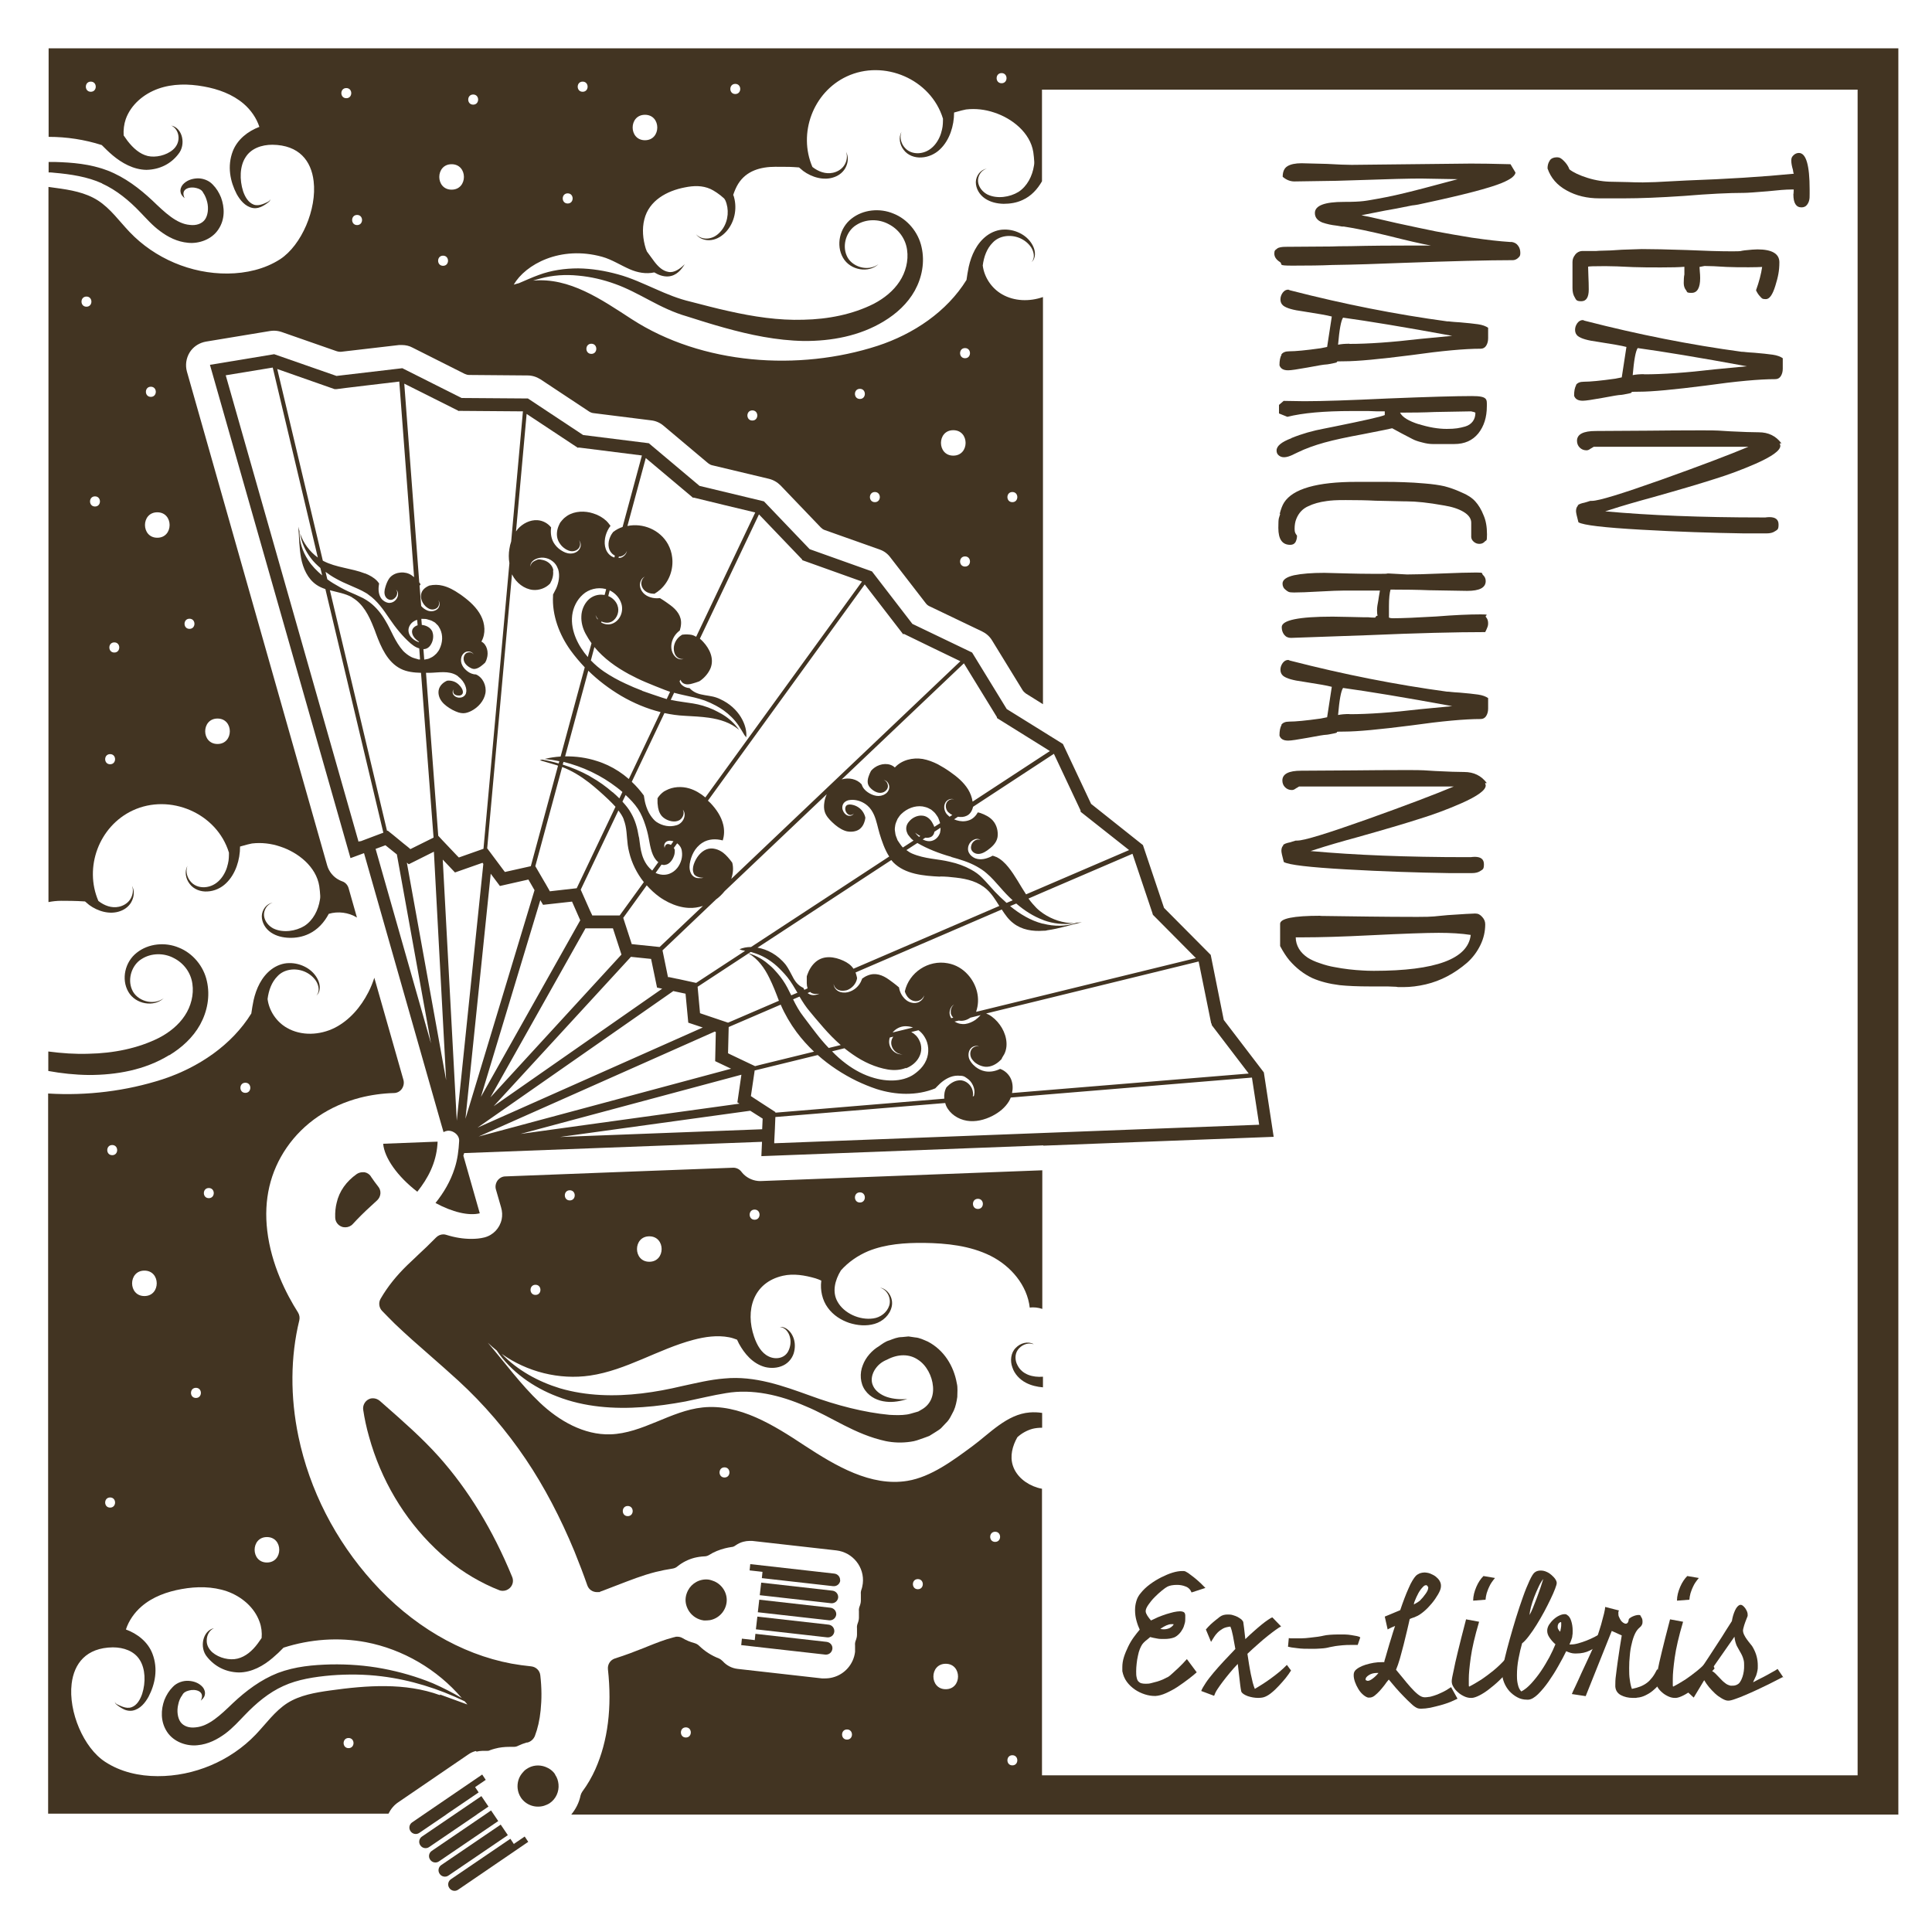 <svg viewBox="0 0 1200 1200" version="1.1" xmlns="http://www.w3.org/2000/svg">
  <defs>
    <style>
      .cls-1 {
        isolation: isolate;
      }
      .color {
        fill: #423422;
      }
    </style>
  </defs>
  
  <g class="color">
    <g id="Calque_1">
      <g data-sanitized-data-name="Calque_1" data-name="Calque_1" id="Calque_1-2">
        <g>
          <path d="M105.2,655.4c7.6-4.6,14.6-10.9,19.1-19,4.5-8.2,6.3-17.8,4.2-27-2-9.3-8.8-17.4-17.4-20.8-8.5-3.6-18.9-2.6-26.1,3.1-7.4,5.7-9.8,16.5-5.3,24.3,4.5,7.9,16,9.7,22,4-6.7,5-16.9,1.5-19.7-5.3-3-6.8,0-15.4,5.9-19,6-3.9,14-3.9,20.1-.6,6.3,3.2,10.6,9.2,11.5,16,1,6.7-.9,14-4.7,19.7-3.8,5.8-9.5,10.4-16,13.8-13.1,6.6-28.4,9.6-43.7,9.9-8.3.3-16.7-.3-25.1-1.4v12.1c8.2,1.5,16.6,2.4,25.2,2.5,16.9,0,34.6-3,49.8-12.3h.2Z"></path>
          <path d="M295.9,1088c1.2-.3,2.4-.5,3.6-.5s1.3,0,1.9,0h.8c.7,0,1.5,0,2.1-.4,1-.4,2.1-.7,3.2-1,2.9-.8,6-1.1,9-1.1s1.5,0,2.2,0h.4c1,0,1.9-.2,2.8-.7,1.7-.8,3.5-1.5,5.3-2h.5c2.1-.6,3.7-2.1,4.5-4,1.8-4.7,3-10,3.6-16,.7-6.8.7-13.9-.2-21.7-.3-3-2.7-5.3-5.7-5.6-4.1-.4-8.2-1-12.2-1.7-31.6-5.9-62.2-24-86.2-50.8-23.3-25.9-39.2-57.1-46.1-90.1-5.2-24.8-5-49.8.5-72.3.4-1.7.1-3.4-.8-4.9-7.3-11.5-16.6-29.7-19.1-50.7-2.3-19.4,1.8-36.7,12-51.6,10.6-15.4,26.5-26.1,45.7-31.1,6.7-1.7,13.8-2.7,21-2.9,1.9,0,3.8-1,4.9-2.6,1.1-1.6,1.5-3.6,1-5.5l-18.1-63.5c-1,3.1-2.2,6.1-3.7,9-4.7,9.2-11.7,17.4-20.9,22.1-9.2,4.6-20.7,5.2-29.7,0-6.5-3.7-11.1-10.6-12-17.9.7-5.4,2.5-10.5,6.2-14.2,3.9-4.2,10.7-5.3,16.6-2.9,2.9,1.2,5.5,3.2,7.3,5.9,1.6,2.6,2.6,6.5.2,9.1,2.8-2.3,2.5-6.7,1-9.8-1.5-3.2-4.1-5.9-7.3-7.7s-6.9-2.8-10.7-2.7c-3.8,0-7.7,1.5-10.8,3.8-6.3,4.7-9.6,12.2-11.2,19.3-.6,2.8-1,5.5-1.4,8.2-12.2,19.7-32.9,33.6-55.2,40.9-22.3,7.2-46.8,10.3-71,8.8v447.3h211.4c1.4-2.8,3.4-5.3,6.1-7.1l43.5-29.7c1.4-1,3-1.7,4.6-2.1l.4.2ZM165.8,954.7c10.2,0,10.2,15.8,0,15.8s-10.2-15.8,0-15.8ZM152.4,672.5c4.1,0,4.1,6.3,0,6.3s-4.1-6.3,0-6.3ZM129.7,737.9c4.1,0,4.1,6.3,0,6.3s-4.1-6.3,0-6.3ZM121.7,862c4.1,0,4.1,6.3,0,6.3s-4.1-6.3,0-6.3ZM89.7,789.2c10.2,0,10.2,15.8,0,15.8s-10.2-15.8,0-15.8ZM69.7,711.2c4.1,0,4.1,6.3,0,6.3s-4.1-6.3,0-6.3ZM68.4,930.1c4.1,0,4.1,6.3,0,6.3s-4.1-6.3,0-6.3ZM216.5,1085.8c-4.1,0-4.1-6.3,0-6.3s4.1,6.3,0,6.3ZM273.3,1052.9c-21.7-7.9-45.5-6.1-68.4-2.9-9.2,1.3-18.6,2.9-26.4,7.8-7.8,5-13.3,12.9-19.7,19.6-15.7,16.4-38.3,25.9-60.9,25.8-11.4,0-23-2.6-32.6-8.9-13.3-8.6-22.9-31.1-20.8-48.5,1.5-12.5,9-22.4,25.6-22.6,6.7,0,13.3,2.3,16.7,7.8,3.5,5.5,3.8,13.9,1.5,21.1-1.2,3.5-3.2,7.1-6.6,8.3-1.7.6-3.6.4-5.5-.3-.9-.3-1.9-.8-2.8-1.2-.9-.4-2-.9-1.9-2-.3,1.1.9,1.9,1.7,2.5.8.6,1.7,1.2,2.6,1.7,1.8,1.1,4.1,1.8,6.5,1.4,4.8-.9,7.9-4.9,10-8.7,4-7.7,6-17.2,2.4-26.6-2.8-7.4-9.4-12.5-16.5-15.1,1.8-5.5,5.3-10.5,9.7-14.3,6.9-6,15.9-9.2,24.9-10.8,9.4-1.7,19.2-1.7,28.2,1.4,9,3.2,17,9.9,20.2,18.9,1.2,3.2,1.6,6.7,1.3,10.1-.8,1.2-1.6,2.3-2.4,3.4-3.4,4.6-7.6,8.2-12.6,9.4-4.8,1.2-11.4-.3-15.6-3.9-2.1-1.9-3.6-4.4-3.5-7.4,0-2.9,1.4-6.2,4.5-7.6-7,1.5-9.2,12-4.3,17.8,4.7,5.9,11.5,9.5,19.7,9.7,8.2,0,15.5-4.3,21-9,2.5-2.1,4.7-4.2,6.8-6.4,16.5-5.3,34.2-6.6,51.2-3.4,23,4.4,44.3,16.9,59.5,34.7-5.8-3.4-11.8-6.5-18-9.2-10-4.1-20.4-7.1-31-9.1s-21.5-2.8-32.4-2.6c-10.8.3-21.9,1.2-32.8,5.3-10.7,4.2-19.9,11.2-27.9,18.7-7.8,7.5-15,14.4-23.2,15.1-4,.5-7.4-.7-9.3-3.2-1.9-2.6-2.5-7-1.5-11,.4-2.1,1.2-4.1,2.5-5.8.7-1.5,2.1-2.4,4.2-2.9,3.8-1.1,10.3.3,7.3,6.3,1-.9,2.2-1.9,2.5-3.6.4-1.6-.2-3.5-1.3-4.8-2.3-2.6-5.5-3.7-8.8-3.9-3.2-.2-7.2,1-9.8,3.8-2.3,2.3-4,5.1-5.2,8.1-2.2,6-2.5,13.4,1.6,19.7,4.2,6.5,12.4,9.1,18.9,8.4,6.8-.6,12.5-3.7,17.3-7.2,4.8-3.6,8.5-7.8,12.1-11.5,7.1-7.4,14.9-14,24-18.1,8.9-4.1,19.4-5.7,29.8-6.6,10.4-.8,20.9-.7,31.3.6,17.8,2.2,35.2,7.6,51.5,15.5.6.7,1.2,1.3,1.7,2l-17-6.2v.4Z"></path>
          <path d="M641.9,834.8c-3.5-1.9-8.2-.6-11,2.4-3.1,3-3.6,8.1-2.1,12.1,1.3,4.1,4.6,7.6,8.5,9.6,3.3,1.7,6.9,2.5,10.5,2.8v-6.6c-6.3.5-12.9-1.3-15.8-7.1-1.6-2.9-1.8-6.8.2-9.6s5.9-4.8,9.6-3.5h0Z"></path>
          <path d="M63.4,114c9,4.1,16.9,10.6,24,18.1,3.6,3.7,7.3,8,12.1,11.5,4.8,3.6,10.6,6.6,17.3,7.2,6.5.7,14.7-1.9,18.9-8.4,4.2-6.3,3.8-13.7,1.6-19.7-1.2-3-2.9-5.8-5.2-8.1-2.6-2.8-6.6-4-9.8-3.8-3.3.2-6.5,1.3-8.8,3.9-1.1,1.3-1.7,3.2-1.3,4.8.3,1.7,1.5,2.7,2.5,3.6-3-6,3.5-7.4,7.3-6.3,2.1.5,3.5,1.4,4.2,2.9,1.2,1.7,2,3.8,2.5,5.8,1,4,.4,8.5-1.5,11-1.9,2.5-5.3,3.7-9.3,3.2-8.2-.7-15.4-7.6-23.2-15.1-8-7.5-17.1-14.5-27.9-18.7-10.8-4.1-21.9-5-32.8-5.3h-3.8v6.5c1.1,0,2.3,0,3.4.2,10.4.9,20.8,2.5,29.8,6.6h0Z"></path>
          <path d="M230.5,730.9c-.9-1.5-2.4-2.5-4.1-2.8-.4,0-.8,0-1.2,0-1.3,0-2.5.4-3.6,1.1-6.5,4.6-10.9,10.7-12.5,17.9-.7,2.8-1,5.8-.9,9,0,2.6,1.6,4.9,4,5.8.7.3,1.5.4,2.3.4,1.7,0,3.4-.7,4.6-2,3.4-3.7,7.1-7.4,11.4-11.3l3.8-3.5c2.4-2.3,2.7-6,.6-8.5-1.6-2-3-4-4.3-5.9h-.1Z"></path>
          <path d="M228.8,869.2c-2.3,1.3-3.6,3.9-3.2,6.5.8,5.4,2,11,3.6,16.6,7.4,26.8,21.7,50.9,41.2,69.6,10.1,9.7,19.9,16.5,31.5,22.2,3.1,1.5,5.6,2.6,8.2,3.6.7.3,1.5.4,2.2.4,1.7,0,3.3-.7,4.5-1.9,1.8-1.8,2.3-4.5,1.3-6.8-11.9-29-27.2-54.1-45.5-74.6-10.3-11.5-21.9-21.7-34.2-32.5l-2.5-2.2c-1.2-1-2.7-1.6-4.2-1.6s-2.1.3-3,.8h0Z"></path>
          <path d="M271.9,709.1l-5.6.2-28.3,1.1c.7,8.6,8.7,20.2,21.2,29.8,6.7-8.4,11.6-17.8,12.5-29.3,0-.5.1-1,.1-1.6v-.2h.1Z"></path>
          <path d="M647.9,711.6l143.2-5.5-6.1-40-24.9-32.6-8.1-40.4-29-29.2-13.1-39-32.2-25.6-17.5-37.2-12.2-7.6-22.7-14.1-21.5-35.1-37.1-17.8-25.1-32.6-38.7-13.8-28.4-29.7-40-9.6-31.5-26.5-40.8-5.1-34.3-22.7-41.2-.3-36.8-18.5-40.9,4.8-38.7-13.5-39.9,6.6,87.3,306.4,8.4-3.1,47.8,167.8,1.6,5.5c.8-.5,1.8-.8,2.9-.9,1.2,0,2.4.3,3.4.9,2,1.1,3.5,3.1,3.4,5.4-.3,5.8-1,11.5-2.8,17-2.6,8.2-6.8,15.2-11.9,21.6,10.5,5.7,20.7,8.1,27.5,6.4h0l-10.2-35.8.5-1.6,185-7-.4,8.9,175.2-6.7-.2.2ZM343.7,354.3c-.4-3-3-5.6-6.2-6.4s-3.4-.4-5,.3c-1.5.6-3.1,2-2.9,3.8-.5-1.9,1-3.6,2.6-4.5,1.7-.9,3.6-1.3,5.6-1.1,1.9.2,3.8.9,5.4,2.2,1.5,1.1,2.7,2.8,3.3,4.6,0,.1.1.3.2.4,1.2,4,.3,8.3-1.2,11.8-.6,1.2-1.2,2.4-1.8,3.5,0,.1-.1.3-.2.4v.8c-.7,12,3.9,24.2,11,34,2.6,3.6,5.6,7.1,8.7,10.4l-15,55.4c-3.3.2-6.7.7-9.9,1.5,3.1.3,6.1.8,9.1,1.4l-.4,1.4c-3.4-1-6.8-1.8-10.2-2.4-.5.1-1,.2-1.5.4l9.9,2.9c.5.1.9.3,1.4.5l-16.9,62.4-16.1,3.6-.7-.9-10.3-13.8,15.4-170.2c0,.1.1.3.2.4,2.5,4.9,7.3,8.7,12.7,9.3,3.9.4,8.1-1.1,10.8-4,1.4-2.5,2.2-5.3,1.8-8h.2ZM383.5,375.9c-1-2.6-3.1-4.6-5.7-5.7l.9-3.5c3.5,1.7,6.2,4.7,7.3,8.4,1.4,4.8-.9,10.2-5.3,12.1-2.4,1.1-5.2.7-7.3-.6l.2-.6c2.1,1,4.6,1.1,6.5,0,3.4-2,4.8-6.6,3.4-10h0ZM413.9,537c1.8-.5,3.5-2.4,4.4-4.6.5-1.1.8-2.3.8-3.5.1-.8,0-1.5-.6-2.2l2.1-2.9c1.4,1,2.7,2.8,2.9,4.8.3,1.8.2,3.7-.3,5.5-1,3.5-3.3,7-7.4,8.6-2.9,1.1-6,.7-8.6-.5l3.7-5.2c1,.3,1.9.4,2.8,0h.2ZM412.8,524.1c.3-.9,1.3-1.6,2.2-1.8,1.1-.3,2.2,0,3.3.2l-1.6,2.3c-1.6-.9-3.5-1-3.9,1.8-.2-.7-.4-1.6,0-2.5ZM405.1,540.7c-.2-.2-.5-.4-.7-.6-2.9-2.6-4.6-5.9-5.6-9.2s-1.3-6.5-1.7-9.4c0-.7-.2-1.4-.4-2.1-.8-5.1-2.2-10-4.7-14.3-1.4-2.6-3.3-4.9-5.4-7.2l2-4.1c2.8,2.6,5.5,5.4,7.7,8.7,2,3.1,3.4,6.5,4.5,9.9.9,2.7,1.6,5.4,2.1,8.1,1.1,6.1,2.1,11.7,5.7,14.8,0,0,.2,0,.3.2l-3.7,5.1h0ZM387.4,509.1c2,4.9,1.8,10.4,2.5,15.7.2,1.5.5,3.1.9,4.6,1.6,6.7,4.8,13.1,9.1,18.5l-15,20.7h-17.1v-.2l-1.2-2.5-5.9-13.3,23.4-49.2c1.4,1.8,2.6,3.6,3.4,5.7h-.1ZM380.5,492.1c-4.1-3.6-8.6-6.8-13.4-9.5-.4-.2-.8-.5-1.3-.8-5.2-2.8-10.6-5.1-16.3-6.9l.5-1.7c5.9,1.5,11.6,3.5,17.1,6.1.3.2.7.3,1,.5,5.2,2.5,10.2,5.6,14.9,9.2,1.2.9,2.4,1.9,3.6,2.9l-1.9,4c-1.3-1.3-2.7-2.6-4.2-3.9h0ZM390.5,483.8c-3.9-3.4-8.3-6.3-13-8.5-2.2-1-4.4-1.9-6.7-2.6-6.4-2.1-13.1-3-19.8-2.9l14.4-53.2c6.1,6,13,11.2,20.4,15.6,7.7,4.5,16,8,24.5,10.1l-19.7,41.5h0ZM398.9,429c-3.5-1.3-7-2.8-10.4-4.4-4.6-2.1-9.1-4.6-13.4-7.5-2.9-2-5.6-4.3-8.1-6.9l2.2-8.3c2.9,3.5,6.3,6.7,10,9.5,3.5,2.7,7.4,5.1,11.4,7.3,3.4,1.8,6.8,3.5,10.4,5,3.9,1.7,7.9,3.2,11.9,4.8,1.1.4,2.2.8,3.3,1.2l-2.1,4.5c-1-.3-1.9-.6-2.9-.9-4.1-1.4-8.2-2.7-12.3-4.2h0ZM370,382.1c.3.9.8,1.6,1.3,2.3v.4c-.7-.8-1.1-1.7-1.3-2.6h0ZM385.3,346.4c-.3.1-.7.1-1.1.2l.2-.9h.7c1.9-.3,3.7-1.6,4.3-3.6-.3,2.1-2,3.8-4.1,4.4h0ZM375.4,369.5h-.3c-3.7-.6-7.4.7-9.9,3.3-2.5,2.6-4,6.3-4.1,9.9-.2,3.7.8,7.5,2.6,10.9,1.1,2,2.3,4,3.7,5.9l-2.3,8.6c-3-3.5-5.6-7.4-7.4-11.7-1.8-4.3-2.9-9.2-2.3-14.2.6-4.9,2.9-9.6,6.6-12.9,3.7-3.4,9.2-4.7,14-3.5.2,0,.3.1.5.2l-1,3.7v-.2ZM349.2,476.4c6,2.3,11.5,5.7,16.7,9.7,4.2,3.3,8.2,6.9,12,10.5,1.5,1.4,3,3,4.4,4.5l-24.1,50.6-16.7,1.9-.3-.6-2.4-4.2-.6-1-5.7-9.8,16.7-61.7h0ZM335.6,559.1l1.7,2.9,18-2,5.1,11.6-61.7,109.7,36.9-122.2ZM363.6,576.6h17.1l5.3,16.3-81.4,88.7,59-104.9h0ZM391.8,594.3l12.6,1.3,3.7,17.8,3.2.7-104.7,73,85.2-92.7h0ZM409.7,588.2l-14.5-1.5-2.7-.3h-.2v-.3l-5.2-16,14.6-20.2c2.4,2.7,5,5.1,7.9,7.2,1.8,1.3,3.7,2.4,5.7,3.4,3.9,1.9,8.1,3.2,12.4,3.4,3,.2,6-.3,8.9-1.2l-26.8,25.4h0ZM444.4,558.9c2.2-1.5,4.1-3.4,5.7-5.4l63.4-60.2c-.7,1.7-1.3,3.4-1.5,5.2-.3,1.9-.3,4,.3,5.8.8,2.5,2.7,4.6,4.6,6.4,2.3,2.2,4.9,4.2,7.9,5.3,1.6.6,3.4.7,5.1.5,1.4-.2,2.8-.6,4-1.5,1.3-1,2.2-2.3,2.8-3.9.4-1,.7-2.1.8-3.2-.3-1.5-1-3-2-4.3-1.4-1.8-3.6-3.2-6-3.7-1.2-.3-2.4-.3-3.3.1-.8.4-1.3,1.4-1.2,2.6s.7,2.5,1.8,3.2c1,.7,2.7.6,3.5-.6-.6,1.4-2.4,1.9-3.9,1.3s-2.5-2-3-3.5-.2-3.7,1.4-4.9c1.5-1.2,3.3-1.3,4.9-1.3,3.2.1,6.4,1.3,9,3.5,1.9,1.6,3.2,3.7,4.2,5.9,1.6,3.7,2.3,7.8,3.4,11.5,1.4,4.6,3.2,10,6,14.3l-85.8,56.2c-2.7,0-5.2.5-7.2,1.4.6.2,1.1.4,1.6.6.6,0,1.3.3,1.9.4l-30.4,19.9-11-2.4-1.1-.2-4.7-1h-.7c0,0-3.4-16.6-3.4-16.6l33.1-31.5h-.2ZM589.2,504.6c.7.7,1.4,1.2,2.3,1.6l-1.7,1.1c-.6-.5-1.2-1.1-1.8-1.7-1.5-1.9-2-4.6-1-6.7,1-2.2,3.7-3.3,5.7-2.3-2.1-.8-4.4.7-5,2.6s0,4.1,1.5,5.5h0ZM590.9,532.3c5.3,1.5,10.8,3.1,15.8,5.9,2.1,1.2,4.2,2.5,6.1,4.2,3.1,2.6,5.7,5.7,8.3,8.6,2.5,2.9,5.1,5.7,7.9,8.2l-3.8,1.6c-2.5-2.2-5-4.6-7.3-7-2.7-2.9-5.2-5.9-7.8-8.5-2-2.1-4.4-3.8-7-5.2-4-2.2-8.4-3.8-13-4.8-7.6-1.9-15.6-1.7-23.7-5.2-1.2-.5-2.3-1.3-3.4-2.1l6.8-4.4h0c6,3.5,13.5,6.5,21.1,8.6h0ZM568.4,517.2c1,.8,2.1,1.5,3.2,2.1l-.8.5c-.9-.8-1.7-1.7-2.4-2.6ZM584,516.8c-.6,2.3-2.3,4.5-4.7,5.3-2.2.8-4.4.2-6.2-.7l1.6-1.1c1.3.2,2.6,0,3.6-.5,1.2-.6,1.9-1.9,2.1-3.2l3.8-2.5c0,.9,0,1.8-.3,2.7h.1ZM580.3,513.6c-.2-.7-.5-1.3-.9-2-1.5-3.1-4.1-5-6.9-5-2.9-.2-6,1.4-7.8,3.6-2,2.2-2.3,4.8-1.2,7.2l.4.9c.2.3.5.6.7.9.5.6.9,1.2,1.4,1.7s.9.8,1.4,1.2l-6.6,4.3h0c-.9-.9-1.6-2-2.3-3-.3-.5-.7-1-1-1.5l-.7-1.8c-.2-.6-.5-1.2-.6-1.8l-.3-2c-.3-1.3,0-2.7.2-4,.3-1.3.9-2.5,1.4-3.7.7-1,1.4-2.2,2.3-3,3.5-3.4,8.4-5.4,13.3-4.7,1.2.3,2.5.5,3.6,1.1l1.7.9,1.4,1.2c1,.8,1.6,1.8,2.3,2.8.7.9,1,2,1.4,3.1.2.4.3.9.4,1.3l-3.6,2.3h0ZM583.9,544.4c3.2,0,6.6.3,9.8.7,7.2.8,14.1,2.6,19.3,7.4,3.2,2.9,5.4,6.6,7.7,10.2l-90.6,39c-1.5-2.3-3.7-3.8-6.3-5-5.5-2.5-12.1-3.5-17.1.7-2.5,2.1-4.2,5-5.3,8.1,0,.2-.2.5-.3,1v4.2c0,1.1.2,2.2.5,3.2l-2,.9-.6-1.2c-2.5-1.1-4.5-3.1-5.9-5.5-1.3-2.3-2.4-4.7-3.8-7-.4-.6-.8-1.2-1.2-1.8-5.1-6.4-11.7-9.7-17.6-10.7l83.1-54.4c.4.5.9,1,1.3,1.5,7.3,7.3,18.6,8.3,28.9,8.8h0ZM554.8,643.9c-.5.8-.9,1.6-1.1,2.5-.9,3.8,2.4,8.5,6.8,8.4-4.4.6-8.8-3.8-8.2-8.6,0-.6.2-1.2.4-1.8l2.1-.5h0ZM554.4,641.3c1.9-2.3,4.7-3.8,7.8-3.9,1.7,0,3.3.2,4.9.8l-12.7,3.1h0ZM562.8,663.5c3.4-1.3,6.5-3.8,8.1-7,1.7-3.2,1.8-7.1,0-10.5-1-2.1-2.8-3.9-4.9-5l4.5-1.1c1.5,1.1,2.8,2.5,3.8,4.2,2.6,4.1,3,9.8,1,14.4-1.1,2.6-2.9,4.9-5,6.7-1.6,1.4-3.3,2.7-5.3,3.6-4.5,2.1-9.5,2.6-14.2,2.2-2.6-.2-5.2-.7-7.7-1.4-6.5-1.8-12.4-5-17.6-8.9-3.1-2.3-6-4.9-8.7-7.7l7.7-1.9c1.7,1.4,3.4,2.6,5.1,3.8,6.7,4.7,14.2,8.1,21.9,9.4,3.8.6,7.7.4,11.2-1v.2ZM514.8,651c-2.8-2.9-5.4-6-7.8-9.1-1-1.3-2-2.6-3-3.9-1.6-2.2-3.3-4.3-4.9-6.5-2.6-3.3-4.7-7.1-6.5-10.8l4-1.7c2,3.4,4,6.5,6.5,9.4,2.1,2.6,4.3,5.2,6.5,7.7.6.7,1.2,1.4,1.8,2.1,3.4,3.9,7,7.6,10.8,10.9l-7.4,1.8h0ZM491.5,618.3c-1.6-3.3-3.2-6.5-5.2-9.4-1-1.5-2.2-3-3.4-4.4-1.5-1.8-3.1-3.5-4.9-5-3.1-2.8-6.7-5.1-10.7-6.6-.7-.3-1.5-.5-2.3-.8l1.2-.8c.5,0,1,.2,1.5.4,4.2,1.2,8.2,3.2,11.8,5.9,2.2,1.6,4.2,3.5,6.1,5.5,1.2,1.2,2.3,2.5,3.4,3.8,2.5,3.1,4.4,6.5,6.3,9.7l-3.8,1.6h0ZM501.6,616.8l1.6-.7c1.3,1.4,3.7,1.4,5.8,1.1-2,.8-4.5,1.5-6.8,0-.2,0-.4-.3-.6-.5h0ZM465,592.2c5.9,3.5,9.8,9,12.8,15.1,2.3,4.6,4.2,9.5,6,14.3h0l-31.6,13.6-16.3-5.5-1.1-.4-1.5-16.4,31.7-20.8h0ZM452.6,637.9l32.3-13.9c2.6,6,5.9,11.7,9.9,17.1,3.2,4.3,6.9,8.4,10.8,12.1l-33.9,8.3-2.7.7-3.2-1.5-12.2-5.8-1.4-.7.4-16.2h0ZM468.7,665.3v-.4l3.7-.9,35.5-8.7c7.3,6.5,15.6,11.9,24.2,16.1,4,1.9,8.1,3.6,12.3,5,11.8,3.8,25.1,4.3,36.5-.4,1-1,2-2.1,3.1-3.1,2.9-2.6,6.7-4.8,10.8-4.8s4.2.6,5.9,1.7c1.7,1.1,2.9,2.7,3.7,4.5s1.1,3.7.7,5.6c0,.3-.2.6-.3,1h-.6c0-.3.2-.7.2-1.1,0-1.7-.4-3.4-1.3-4.8-1.8-2.9-5.1-4.5-8.1-3.9-2.7.4-5.1,2.1-7.1,4.2-1.2,2.1-1.6,4.6-1.4,7.1l-104.9,8.7v-.4l-3.7-2.4-6.8-4.4-3.2-2.1-1.5-1,2.3-15.6h0ZM590.5,629.1c.2,1.2.8,2.2,1.6,3l-1.3.3c-.6-1-1-2.1-1-3.2,0-2.1,1-4.4,2.9-5.3-1.7,1.1-2.4,3.3-2.1,5.2h-.1ZM592.9,634.5l2.6-.6c2.5.5,5.1-.3,7.2-1.8l6.4-1.6c-1,1.1-2.1,2.1-3.3,3-1.8,1.2-4,2.2-6.2,2.5s-4.6-.2-6.5-1.4h-.2ZM601.9,683.8h-.2.2ZM781.9,698.6l-134,5.1-167,6.4v-1l.4-7.9.3-7.4,105.5-8.7c.2.6.3,1.2.6,1.8,2.3,5,7.4,8.3,12.8,9.2,5.4.9,11-.5,15.9-3,4.1-2.1,7.9-5.1,10.3-9.1.4-.7.8-1.5,1.1-2.3l20.2-1.7,129.6-10.7,4.5,29.3h-.2ZM752.5,635.8l.2,1,22.9,30-127.7,10.5-19.3,1.6c.6-2.8.5-5.7-.5-8.3-1.2-3.1-3.8-5.6-6.9-6.7-2.8,1.4-6.1,2.1-9.3,1.5-2.2-.4-4.2-1.4-5.9-2.7-1-.8-2-1.8-2.8-2.9-.5-.7-.9-1.4-1.2-2.1-.7-2-.6-4.4.7-6.2,1.3-1.7,3.7-2.4,5.5-1.4-1.9-.7-4,.3-4.9,1.9-.9,1.6-.8,3.6,0,5.2.5.9,1.2,1.7,1.9,2.4,1.9,1.7,4.5,2.8,6.9,3,3.4.2,6.7-1.5,9.2-4s.6-.6.8-1c.2-.3.3-.6.5-.9.4-.6.8-1.3,1.2-2,2.9-5.8.9-13.2-2.8-18.2-1.8-2.5-4.2-4.8-6.9-6.3-.2,0-.8-.4-1.6-.7l35.2-8.6,96.8-23.7,7.8,38.5h.2ZM715.8,567.3l.3.9,26.7,26.9-94.9,23.2-41.7,10.2c0,0,.2-.2.3-.4,0,0-.2,0-.2.2,2.8-8.1.4-16.8-5.1-22.9-3.2-3.6-7.5-6.2-12.5-7.1-12.1-2.3-24.1,5.7-26.7,17.5.2.8.6,1.6,1,2.3.8,1.4,1.9,2.5,3.4,3.2,1.3.6,2.9.8,4.4.2,1.4-.5,2.7-1.7,3.2-3.3-.2,1.6-1.3,3.1-2.9,4-1.5.9-3.5,1-5.2.5-2.2-.6-3.9-2-5.2-3.8-.9-1.2-1.5-2.5-1.9-3.8-.2-.6-.3-1.2-.4-1.8-2.3-2-5.1-4-6.2-4.8-4-2.9-8.5-4.6-13.3-2.6-1.3.5-2.4,1.2-3.5,2,0,.2,0,.5-.2.7-1.4,3.9-4.8,6.8-8.7,7.7-1.9.4-4,.3-5.7-.6-1.7-.9-3-2.7-3-4.5.3,1.8,1.7,3.3,3.3,3.8,1.6.6,3.4.4,5,0,3.2-1.2,5.6-4,6.2-7.1v-.7c-.2-1.1-.6-2.2-.9-3.2l90.8-39.1c2.1,3.2,4.2,6.3,7.3,8.6,5.1,4,11.9,5.1,18.4,4.6.9,0,1.7,0,2.6-.3,7.3-1,14.3-3.3,21.5-5-1.1.2-2.2.2-3.3.3-6.5,2.4-14,2.4-20.8.6h-.3c-7.5-1.9-14.3-6.1-20.2-10.9l3.8-1.6c5,4.3,10.5,7.9,16.7,10.2,0,0,.2,0,.4.2,5.9,2.1,12.4,2.9,18.8,1.8-6.8,0-13.5-2.2-19.1-6-1.5-1-3-2.2-4.3-3.5s-3.4-3.7-4.9-5.8l9.2-4,55.4-23.8,12.5,37.2h0ZM671,503.7l.3.6,30,23.7-53.3,22.9-10.7,4.6c-3.7-5.6-6.8-11.7-11-16.9-2.1-2.6-4.6-5-7.6-6.4-.2,0-.4,0-.6-.2-.5-.2-1.1-.4-1.6-.5-.4.2-.7.4-1.1.6-2.8,1.3-6.3,2.3-9.7,1-1.6-.7-3-1.8-3.8-3.3-.9-1.6-.8-3.5-.2-4.9.6-1.5,1.7-2.7,3.1-3.3,1.3-.7,3.1-.8,4.2.2-1.3-.7-2.8-.3-3.8.5-1.1.8-1.8,2-2,3.2-.6,2.5,1.3,4.4,3.5,4.8,2.1.4,4.4-.6,6.5-2.1,2.8-2,5.8-4.6,6.4-8.3.5-3.5-.5-7.5-2.9-10.2-2-2.3-4.9-3.7-7.7-4.7-.6-.2-1.1-.3-1.7-.4h0c-1.2,2.3-3.3,4.3-5.8,5-2.5.8-5,.6-7.3-.1-.6-.2-1.1-.4-1.6-.6l2.4-1.6c1.9.3,3.8.2,5.4-.6,2.2-1,3.4-3.1,4-5.6l43.8-28.7,6.4-4.2,16.7,35.5h-.3ZM619.2,445.7l.2.4,28.4,17.7,4.3,2.7-4.3,2.8-43.7,28.6c-.4-2.7-1.4-5.3-2.8-7.6-2.8-4.5-6.9-7.9-11.2-10.9-2.4-1.7-5-3.3-7.6-4.7-3-1.5-6.1-2.7-9.4-3.3-6.2-1-13,.6-17.3,5.3-3.3-3.1-8.8-2.6-12.5,0-.9.6-1.6,1.3-2.3,2.1-.6,1.1-1.1,2.3-1.5,3.5-.5,1.4-.7,2.9-.5,4.1s.8,2.3,2,3.4c2.2,2.1,5.3,3.5,8.1,2.1,1.3-.7,2.4-2,2.4-3.6s-.9-3.3-2.6-3.8c1.8.2,3.1,1.9,3.4,3.7.3,1.9-.8,3.9-2.4,4.9-1.6,1.1-3.7,1.5-5.6,1.2-1.9-.3-3.7-1.1-5.3-2.2-1.5-1-3.2-2.7-3.8-4.9-3-3.4-8-4.4-12.4-3.1l75.9-72.1,20.5,33.4v.3ZM561.4,393.7h0c0,.1,35.1,17,35.1,17l-142.3,135.2c1.1-3.3,1.5-6.8.6-10.1h0c-1.8-2.4-3.6-4.6-5.7-6.2-1.5-1.1-3.1-1.9-4.8-2.3-1.9-.5-3.8-.4-5.6.3-3.5,1.4-6.4,5.1-7.8,9.3-.6,1.8-.8,3.9,0,5.6,0,.2.1.3.2.5.6.8,1.5,1.4,2.6,1.7.5.2,1.1.3,1.7.4.5,0,1.2.3,1.6-.3-.3.6-1.1.6-1.6.6h-1.8c-1.2,0-2.5-.6-3.4-1.5,0,0,0-.2-.2-.2-1.7-2-1.9-4.8-1.6-7.1.8-4.9,3-10,7.8-13.1,3.8-2.5,8.5-2.6,12.7-1.5,1-3.1,1.1-6.6.3-9.8-1.2-5.1-4.3-9.6-7.9-13.4-.5-.5-1-1-1.6-1.5l97.4-134.3,23.9,31,.4-.3ZM498.3,348h.2l36.9,13.2-97.3,134.1c-3-2.5-6.3-4.5-10-5.6-4.7-1.4-10.1-1.1-14.4,1.2-.4.2-.9.5-1.3.7-1.6,1.1-3,2.6-4,4.2v2.4c0,.5,0,1,.1,1.5.2,2.7.9,5.2,2.5,7.1,1.8,2.1,5.4,3.7,8.5,3.4,1.6-.2,3.1-.8,4.1-2.3,1-1.4,1.4-3.3.5-5,2.7,3,.3,8.6-4,9.7-4.1,1.2-8.5.5-12.4-2.1-1.4-1-2.5-2.4-3.5-3.8-1.6-2.3-2.6-4.9-3.3-7.4-.5-1.8-.7-3.5-1-5.2-2.2-3-4.7-5.9-7.5-8.5l20.3-42.7c4.2.9,8.3,1.5,12.6,1.7,5,.3,10.1.5,15,1.2,6.9,1,13.5,3,18.8,7.6-.5-.7-1-1.3-1.5-2-2.7-3.3-5.9-6-9.6-8.1-1.6-.9-3.2-1.7-4.8-2.5-2.2-1-4.4-1.8-6.7-2.5-4-1.2-8.2-1.7-12.4-2.3-2.5-.3-5-.8-7.5-1.3l2.1-4.4c2,.6,4.1,1,6.2,1.5,4.2.9,8.5,1.8,12.8,3.3,2.4.9,4.8,2,7,3.2,1.6.9,3.2,1.8,4.7,2.9,3.6,2.6,6.8,5.7,9.3,9.4,1.3,2,2.5,4,3.7,6,.4.4.7.9,1.1,1.4.8-7.3-4.3-18.4-16.3-23.8-.6-.3-1.3-.6-1.9-.8-3.2-1.2-6.6-1.3-9.9-2.1-2.8-.6-5.3-1.9-7.1-3.9-1.6-.1-3.2-.6-4.5-1.7-.9-.7-1.4-1.6-1.7-2.5l.5-1c.5,1,1.1,1.9,2,2.3,1.7.9,3.7.6,5.7,0,1.4-.4,2.7-.8,4-1.3.4-.3.7-.5.9-.6,2.6-1.9,4.8-4.5,6.1-7.5,2.4-6-.5-12.1-4.6-16.5-.6-.7-1.3-1.3-2-1.9l36.7-77.2,26.9,28.1v.4ZM430.6,309.1h.4c0,.1,38.1,9.2,38.1,9.2l-36.7,77.2c-.9-.5-1.9-1-3-1.2s-3.4-.4-5.5-.1c-.2,0-.4.1-.6.3-2.7,1.6-4.7,4.7-4.8,8.1,0,1.7.3,3.4,1.4,4.8,1,1.3,2.8,2.2,4.7,1.9-1.8.6-3.8,0-5.2-1.4-1.4-1.4-2.2-3.3-2.4-5.2-.4-3.9,1.4-8,4.6-10.6.2-.2.4-.3.6-.4.4-1.3.7-2.6.8-4,.4-5.1-2.7-8.9-6.6-11.8-1.1-.8-3.8-2.8-6.5-4.4-.6,0-1.2.1-1.8.1h0c-3.5,0-7.4-1.3-9.4-4.4-1-1.5-1.5-3.4-1.1-5.1.3-1.7,1.4-3.3,2.9-3.9-1.4.9-2.1,2.5-2.2,4,0,1.5.6,3,1.6,4.1,1.7,1.9,4.2,2.5,6.6,2.5,1.3-.8,2.6-1.7,3.7-2.7,5.5-5,8.2-12.5,7.3-19.9-.3-2.8-1.2-5.6-2.6-8.2-5-9-15.6-13.3-25.2-11.3l11.4-42.2,29.5,24.8v-.2ZM359.1,278h.7l38.9,4.9-12,44.4c-2.1.7-4,1.7-5.8,3.1,0,0,.1-.1.1-.2-.8,1-1.5,2.1-2,3.3-1.5,3.3-1.6,7.6,1.1,10.3.5.5,1.2,1,1.8,1.3l-.3,1.2c-.9-.3-1.8-.7-2.5-1.3-1.8-1.4-2.9-3.5-3.3-5.7s-.2-4.5.4-6.7c.6-2.1,1.6-4.2,3-6-1.1-1.5-2.3-2.9-2.6-3.1-2.3-2.1-5.1-3.7-8.1-4.6-5.1-1.7-11.4-1.6-16.1,1.4-.7.5-1.4,1-2.1,1.6-.8.8-1.5,1.6-2.2,2.5-.2.4-.5.7-.6,1.1-1.6,3.1-2.2,6.8-.9,10,.5,1.3,1.4,2.6,2.4,3.7,1.5,1.5,3.3,2.7,5.4,3.1,1.7.3,3.7-.2,4.9-1.6,1.2-1.3,1.5-3.7.2-5.2,1.5,1.4,1.6,3.9.3,5.7-1.2,1.8-3.5,2.7-5.6,2.6-2.1,0-4-.9-5.7-2,0,0-.2-.1-.3-.2-1.8-1.2-3.3-2.8-4.4-4.7-1.6-2.9-1.9-6.1-1.5-9.3-2-2.6-5.2-4.3-8.5-4.5-4.6-.3-9.2,2.1-12.2,5.5-.4.5-.7,1-1.1,1.5l6.6-73,31.9,21.1v-.2ZM284.6,255.2h.9l39.3.3-7.3,80.8c-.5,1.5-.9,3.1-1.1,4.6-.5,2.9-.5,6,0,8.9l-16.1,177.4-15.3,5.4-1.1-1.1-9.3-9.8-2.4-2.6-.2-2.7-7.4-98.5h2.3c5.6-.1,11.7-1.5,16.8,1.6.4.2.7.5,1,.8,2,1.5,3.6,3.6,4.4,5.9.5,1.3.8,2.9.3,4.5-.6,1.7-2.3,2.6-3.7,2.6h-1c-1.1-.2-2.1-.6-2.8-1.5-1-1-1-2.8,0-3.6-.8,1-.4,2.5.5,3.1.6.5,1.5.7,2.3.7h.9c1.1-.2,1.8-.9,1.9-1.8.1-.8-.2-1.9-.8-2.8-.5-.9-1.2-1.6-1.9-2.3-.9-.8-1.8-1.4-2.9-1.8-1.4-.5-2.8-.7-4.2-.5-2.3,1-4.2,2.7-5,5-.9,2.7,0,5.7,1.7,7.9,1.7,2.2,4.1,3.8,6.6,5.2,1.2.6,2.4,1.2,3.7,1.6,1,.3,2,.5,3,.5,1.7,0,3.4-.6,5-1.4,4.3-2.2,7.9-6.2,8.8-11,.8-4.7-1.6-9.9-5.9-11.7-2,0-3.9-.9-5.2-1.9-1.3-1-2.6-2.3-3.3-3.8-.8-1.5-1-3.4-.5-5.1.5-1.6,1.8-3.1,3.5-3.4,1.6-.3,3.4.4,4.1,1.8-.9-1.3-2.6-1.6-3.9-1.1-1.3.4-2.1,1.7-2.3,3-.4,2.8,1.6,5,4,6.3,1.2.7,2.3,1,3.4.7,1.1-.2,2.2-.8,3.3-1.6.9-.7,1.8-1.4,2.6-2.2.5-.8.9-1.7,1.1-2.6,1.2-3.8.1-8.7-3.4-10.5,2.8-4.9,2.3-11.1-.3-16.1s-6.9-8.9-11.4-12.2c-.7-.5-1.3-1-2-1.4-3.2-2.2-6.6-4.1-10.3-5-2.7-.7-5.6-.7-8.3-.1-2.7,1.1-4.9,3-5.2,5.8-.4,3.2,1.7,6.9,4.8,8.5,1.5.8,3.5.8,5-.3,1.4-1,2-3.4.8-4.9,1.4,1.4,1.2,4-.4,5.5-1.6,1.4-4,1.7-6,1-1.6-.6-3-1.6-4.1-2.9l-1-12.6c.2-.3.4-.6.6-.8h0c-.2-.5-.5-.9-.8-1.3h0l-9.3-123.4,33.9,17h-.4ZM257.1,395.7c.8,1.1,1.9,2,3.1,2.9v.3c-1.4-.5-2.8-1.2-4-2.3-1.4-1.2-2.5-3.1-2.5-5.2s1.4-4.3,3.2-5.4c.7-.5,1.4-.8,2.2-1l.3,3.4c-.3,0-.6.2-.9.3-1.2.6-2.3,1.6-2.5,2.9-.3,1.3.2,2.9,1.2,4.2h-.1ZM255,399.6c1.2,1,2.3,1.8,3.5,2.4.6.3,1.2.5,1.8.7h.1l.5,6.9h-1c-.5-.2-1-.4-1.6-.5-1-.3-2.1-.6-3-1.1-1.9-1-3.5-2.3-4.9-3.7-5.2-5.9-7.3-12.7-10.9-18.6-2.6-4.5-5.9-8.6-9.9-11.6-1.3-1-2.7-1.8-4.1-2.6-3-1.5-6.1-2.8-9.3-4.2-3.2-1.5-6.3-3.2-9.4-5.1-1.2-.7-2.4-1.6-3.5-2.4l-1.1-4.6c2,1.5,4.1,2.9,6.3,4.1,3,1.7,6.1,3.1,9.2,4.4,3.1,1.4,6.5,2.7,9.6,4.6.6.3,1.1.7,1.6,1.1,5.5,3.8,9.3,9.4,12.9,14.7,3.9,5.8,8.5,11.4,13.1,15.4h0ZM218.7,371.1c6.8,3.9,10.5,11.3,13.4,18.7.5,1.2,1,2.5,1.4,3.7,3.2,8.6,7.2,17.8,15.4,21.9,3.7,1.9,8.3,2.4,12.6,2.5l7.5,98.6.3,3.7-.3.2-14.1,7-1.4-1.2-3-2.4-6.2-5.1-3.5-2.8-.4.2-35.5-149.5c4.7,1.3,9.6,2,13.8,4.4h0ZM268.7,392.7c-.9-2.4-3.1-4-6.2-4.5h-.5l-.3-3.8h1.1c1,0,2,0,3,.4,1,.3,2,.5,3,1.1l1.4.8,1.2,1.2c.9.7,1.3,1.7,1.9,2.7,2,4,1.6,8.6-.3,12.5-.4,1-1.2,1.9-1.9,2.8-.8.8-1.7,1.6-2.7,2.2-1.1.5-2.1,1.2-3.3,1.3l-1.6.3-.5-6.5c1.9,0,3.6-1,4.7-3,1.3-2.1,1.8-5.2.9-7.6h0ZM207.9,241.7h1.1c0-.1,39-4.7,39-4.7l9.2,121.5c-1-.8-2-1.6-3.2-2.1-4.2-1.8-10.1-.7-12.6,3.4-.9,1.5-1.5,3-2,4.7-.7,2.1-.9,4.3,0,6s3.1,2.8,5,1.6c.9-.6,1.8-1.5,2.1-2.6.4-1.1.3-2.5-.6-3.3,1.1.7,1.5,2.2,1.3,3.5s-.9,2.6-2,3.5c-1,.9-2.7,1.5-4.2,1.2s-2.9-1.2-3.9-2.3c-2-2.5-2.2-5.8-1.8-8.5,0-.4.1-.7.2-1.1-.4-.6-.8-1.2-1.3-1.7-2-2.1-4.6-3.5-7.3-4.6h-.2c-8.4-3.3-17.9-3.6-25.9-7.8-.1,0-.2-.1-.3-.2l-28.3-119,35.6,12.5h0ZM223.7,522.4l-1,.4-82.5-289.7,29.2-4.8,28,118c-5.1-3.7-9-9-11-15,.8,5.7,3.3,10.9,6.7,15.4,1.7,2.3,3.8,4.3,5.9,6.1l1.1,4.6c-3.3-2.8-6.4-5.9-8.7-9.5-3.5-5.3-5.6-11.7-5.4-18-.3-.9-.5-1.9-.7-2.8.5,6.5.5,13.1,1.7,19.5s4.1,12.9,9.5,16.6c1.7,1.2,3.6,2,5.6,2.7l36,151.3-6.9,2.6-7.4,2.8v-.2ZM233.2,527.3l6.2-2.3,7.1,5.7,21.2,117.4-34.4-120.8h-.1ZM252.7,535.8l1.2,1,15.6-7.8,7.6,141.9-24.4-135.1h0ZM283.7,696l-8.7-162.1,7.6,8,17.1-6,.5.7-16.5,159.5h0ZM304.8,542.7l5.7,7.6,17.7-4,3.8,6.6-42.9,142,15.7-152.3h0ZM418.3,615.6l7.5,1.6,1.7,18,9,3-139.9,62.2,121.7-84.9h0ZM443.8,640.7l.8.3-.4,18.1,9.9,4.7-156.8,42.1,146.5-65.1h0ZM460.5,667.5l-2.5,17.2,1.3.8-136,18.8,137.3-36.8h0ZM347.8,706.2l118.2-16.3,7.7,4.9-.3,6.6-125.6,4.8h0Z"></path>
          <path d="M460.3,1021.8l52.3,5.9c2.2.2,4.1-1.3,4.4-3.5s-1.3-4.1-3.5-4.4l-44.3-5-.4,3.9-8-.9-.4,3.9h-.1Z"></path>
          <path d="M521.8,981.8c.2-2.2-1.3-4.1-3.5-4.4l-52.3-5.9-.4,3.9,8,.9-.4,3.9,44.3,5c2.2.2,4.1-1.3,4.4-3.5h-.1Z"></path>
          <path d="M520.6,992.4c.2-2.2-1.3-4.1-3.5-4.4l-44.3-5-.9,7.8,44.3,5c2.2.2,4.1-1.3,4.4-3.5h0Z"></path>
          <path d="M519.4,1003c.2-2.2-1.3-4.1-3.5-4.4l-44.3-5-.9,7.8,44.3,5c2.2.2,4.1-1.3,4.4-3.5h0Z"></path>
          <path d="M470.4,1004.2l-.9,7.8,44.3,5c2.2.2,4.1-1.3,4.4-3.5.2-2.2-1.3-4.1-3.5-4.4l-44.3-5h0Z"></path>
          <path d="M437.2,1006.5c1.3,0,2.6,0,3.8-.2,5.3-1,9.6-5.4,10.3-11s-2.6-10.9-7.6-13.1c-1.2-.5-2.4-.9-3.7-1.1-5.4-.6-10.4,2.3-12.7,6.8-.7,1.4-1.2,2.8-1.4,4.4-.4,3.1.5,6,2.1,8.5,2,3,5.3,5.2,9.2,5.7h0Z"></path>
          <path d="M277.3,1126.9l20-13.6-2.2-3.3,6.6-4.5-2.2-3.3-36.2,24.7-7.3,5c-1.8,1.2-2.3,3.7-1,5.5,1.2,1.8,3.7,2.3,5.5,1l16.9-11.5h0Z"></path>
          <path d="M319.2,1145.4l-2.2-3.3-36.9,25.1c-1.8,1.2-2.3,3.7-1,5.5,1.2,1.8,3.7,2.3,5.5,1l43.5-29.7-2.2-3.3-6.6,4.5v.2Z"></path>
          <path d="M315.4,1139.8l-4.4-6.5-36.9,25.1c-1.8,1.2-2.3,3.7-1,5.5,1.2,1.8,3.7,2.3,5.5,1l36.9-25.1h-.1Z"></path>
          <path d="M309.4,1131l-2.7-4-1.7-2.5-3.6,2.5-33.2,22.6c-1.8,1.2-2.3,3.7-1,5.5,1.2,1.8,3.7,2.3,5.5,1l36.9-25.1h-.2Z"></path>
          <path d="M296.3,1126.9l7.1-4.8-4.4-6.5-16.6,11.3-20.3,13.8c-1.8,1.2-2.3,3.7-1,5.5,1.2,1.8,3.7,2.3,5.5,1l29.8-20.3h-.1Z"></path>
          <path d="M344.8,1102.1c-1.5-2.3-3.7-3.8-6.1-4.7-3.8-1.4-8.1-1.1-11.7,1.4-1.1.7-2,1.7-2.8,2.7-2.1,2.6-3,5.9-2.7,9.2.2,2.1.9,4.1,2.1,5.9,1.5,2.2,3.6,3.8,6,4.7,2.6,1,5.6,1.1,8.3.3,1.2-.4,2.4-.9,3.5-1.6,4-2.7,5.9-7.3,5.5-11.7-.2-2.1-.8-4.2-2.1-6v-.2Z"></path>
          <path d="M1154.5,30H30.2v55c11.2,0,22.4,1.7,33,5.1,2.1,2.1,4.3,4.3,6.8,6.4,5.6,4.7,12.9,8.9,21,9,8.2-.2,15.1-3.7,19.7-9.7,5-5.9,2.7-16.4-4.3-17.8,3,1.4,4.5,4.6,4.5,7.6s-1.4,5.6-3.5,7.4c-4.2,3.6-10.8,5-15.6,3.9-5-1.2-9.1-4.9-12.6-9.4-.7-1-1.6-2.2-2.4-3.4-.2-3.4.2-6.9,1.3-10.1,3.2-9,11.2-15.7,20.2-18.9,9-3.2,18.8-3.1,28.2-1.4,9,1.6,17.9,4.8,24.9,10.8,4.4,3.8,7.9,8.8,9.7,14.3-7.1,2.7-13.6,7.7-16.5,15.1-3.6,9.4-1.6,18.9,2.4,26.6,2.1,3.8,5.3,7.8,10,8.7,2.4.4,4.6-.3,6.5-1.4.9-.5,1.8-1.1,2.6-1.7s1.9-1.3,1.7-2.5c0,1.1-1.1,1.6-1.9,2-.9.4-1.8.9-2.8,1.2-1.9.7-3.8.9-5.5.3-3.4-1.3-5.4-4.8-6.6-8.3-2.3-7.2-2.1-15.6,1.5-21.1,3.4-5.5,10-7.8,16.7-7.8,16.6.2,24.1,10,25.6,22.6,2.1,17.4-7.5,39.8-20.8,48.5-9.6,6.2-21.2,8.8-32.6,8.9-22.7.2-45.3-9.4-60.9-25.8-6.4-6.7-11.9-14.6-19.7-19.6-7.8-5-17.3-6.6-26.4-7.8-1.4-.2-2.8-.4-4.3-.6v444.2c2.6-.5,5.2-.8,8-.8s8.9,0,14.7.4c.9.8,1.7,1.5,2.6,2.2,5.3,3.9,12.8,6.2,19.3,3.8,3.2-1.1,6-3.5,7.3-6.5,1.4-3,1.5-6.5,0-9.2,1.1,2.9.4,6.1-1.2,8.5s-4.2,3.9-6.9,4.5c-4.6,1-9.1-.7-12.8-3.6-9-20.9.4-46.4,21.3-56.2,23.1-10.8,52.3,1.6,59.8,26.2v-.5c0,2.4,0,4.9-.6,7.3-1.4,6.7-5.9,13.3-13,14.5-3.4.6-7.2-.2-9.7-2.8-2.5-2.5-3.9-6.6-2.5-10.3-1.9,3.5-1.1,8,1.4,11.2,2.5,3.4,6.9,5,11.1,4.7,4.2-.2,8.4-2.1,11.4-5,3.1-2.9,5.3-6.7,6.7-10.6,1.4-3.9,2.1-8.1,2.1-12.3,3.3-1,6.7-1.8,7.4-1.9,5.9-.7,11.9,0,17.5,1.9,11.1,3.6,22.4,12.5,24.3,24.6.3,2.1.5,4.1.6,6.1,0,.8,0,1.6-.2,2.4-1,6.4-4.2,12.7-9.6,16.2-5.4,3.3-13.3,4.5-19.3,1.6-2.9-1.5-5.4-4.4-5.8-7.8-.4-3.3,1.7-7.3,5.4-8.2-3.8.5-6.7,4.3-6.8,8.3,0,4.1,2.3,7.9,5.7,10.2s7.5,3.2,11.5,3.3,8.1-.6,11.9-2.4c5.6-2.6,9.7-7.2,12.5-12.5,5.7-1.7,12.3-.9,17.5,2.3l-5.2-18.3c-.6-2-2.1-3.6-4-4.2-.6-.2-1.2-.5-1.8-.8-3.6-1.8-6.4-5.2-7.5-9.1L116.1,230.8c-1.1-4-.5-8.3,1.7-11.9,2-3.2,5.1-5.4,8.7-6.4.4-.1.8-.2,1.3-.3l39.9-6.6c.8-.1,1.6-.2,2.4-.2,1.7,0,3.3.3,4.8.8l34.1,11.9c.7.2,1.4.4,2.1.4s.5,0,.7,0l36.1-4.2h1.7c2.3,0,4.6.5,6.6,1.6l32.4,16.3c.9.4,1.8.7,2.8.7l36.3.3c2.9,0,5.6.9,8,2.4l30.2,20c.8.5,1.7.9,2.7,1l35.9,4.5c2.8.3,5.5,1.5,7.6,3.3l27.7,23.3c.8.6,1.6,1.1,2.6,1.3l35.2,8.4c2.8.7,5.2,2.1,7.2,4.1l25,26.1c.7.7,1.5,1.3,2.4,1.6l34.1,12.1c2.7.9,5,2.6,6.7,4.9l22.1,28.6c.6.8,1.4,1.4,2.3,1.8l32.6,15.6c2.5,1.2,4.7,3.1,6.2,5.6l18.9,30.8c.5.8,1.2,1.5,2,2.1l10.7,6.7v-252.9c-8.3,2.9-17.8,2.7-25.4-1.7-6.5-3.7-11.1-10.6-12-17.9.7-5.4,2.5-10.5,6.2-14.2,3.9-4.2,10.7-5.3,16.6-2.9,2.9,1.2,5.5,3.2,7.3,5.9,1.6,2.6,2.6,6.5.2,9.1,2.8-2.3,2.5-6.7,1-9.8-1.5-3.2-4.1-5.9-7.3-7.7s-6.9-2.8-10.7-2.7c-3.8,0-7.7,1.5-10.8,3.8-6.3,4.7-9.6,12.2-11.2,19.3-.6,2.8-1,5.5-1.4,8.2-12.2,19.7-32.9,33.6-55.2,40.9-49,15.9-109,11.8-152.8-16.6-18.8-12.2-38.6-26-61.2-23.9,1.5-.5,3-.9,4.5-1.3,7.7-2.1,15.7-2.6,23.5-1.8,7.8.7,15.6,2.5,23,5.2,7.3,2.6,14.3,6.4,21.5,10.2,7.1,3.8,14.9,7.6,23,9.9,7.7,2.5,15.5,4.9,23.4,7.1,15.8,4.4,32.3,7.9,49.3,8.2,16.9.1,34.6-3,49.8-12.3,7.6-4.6,14.6-10.9,19.1-19,4.5-8.2,6.3-17.8,4.2-27-2-9.3-8.8-17.4-17.4-20.8-8.5-3.6-18.9-2.6-26.1,3.1-7.4,5.7-9.8,16.5-5.3,24.3,4.5,7.9,16,9.7,22,4-6.7,5-16.9,1.5-19.7-5.3-3-6.8,0-15.4,5.9-19,6-3.9,14-3.9,20.1-.6,6.3,3.2,10.6,9.2,11.5,16,1,6.7-.9,14-4.7,19.7-3.8,5.8-9.5,10.4-16,13.8-13.1,6.6-28.4,9.6-43.7,9.9-15.4.5-31.1-1.9-46.6-5.4-7.8-1.7-15.6-3.8-23.4-5.8-7.7-1.8-14.7-4.7-22.1-8-7.4-3.2-14.9-6.8-23.1-9-8-2.2-16.3-3.6-24.7-3.7-8.3,0-16.7,1.2-24.5,4.1-4.2,1.5-8.2,3.4-12.3,5.1-1,.3-2.1.5-3.2.9,7.2-12.5,28.9-24.5,54.9-17.3,6.1,1.7,11.5,5.3,17.3,7.8,4.9,2.1,10,3,15.1,1.9,2.6,1.6,5.6,2.7,8.7,2.5,5.1-.4,8.1-4.2,10.2-7.6-2.9,2.9-6.6,5.5-10.1,4.8-3.6-.6-6.3-3.2-8.7-6.3-1.6-2.1-3.2-4.3-4.7-6.4-.3-.9-.6-1.5-.7-1.8-1.8-5.8-2.4-12.2-.9-18.1,2.9-11.8,14.1-17.8,25.2-19.9,5.4-1.1,10.8-1.3,15.9,1,2,.9,5.6,3.2,8.5,5.9.2.4.5.7.7,1.1,2.4,5.4,2,12.4-1.6,17.7-1.8,2.6-4.3,4.9-7.4,5.7-3.1.9-6.8.3-9.2-2.3,2,2.8,5.9,4.1,9.5,3.6,3.7-.5,6.9-2.6,9.4-5.4,4.9-5.5,6.8-13.7,4.7-21.3-.1-.5-.3-.9-.5-1.3.8-2.4,1.8-4.8,3.1-6.9,5.1-8.2,14-10.6,23.1-10.6s8.9,0,14.7.4c.9.8,1.7,1.5,2.6,2.2,5.3,3.9,12.8,6.2,19.3,3.8,3.2-1.1,6-3.5,7.3-6.5,1.4-3,1.5-6.5,0-9.2,1.1,2.9.4,6.1-1.2,8.5-1.6,2.4-4.2,3.9-6.9,4.5-4.6,1-9.1-.7-12.8-3.6-9-20.9.4-46.4,21.3-56.2,23.1-10.8,52.3,1.6,59.8,26.2v-.5c0,2.4,0,4.9-.6,7.3-1.4,6.7-5.9,13.3-13,14.5-3.4.6-7.2-.2-9.7-2.8-2.5-2.5-3.9-6.6-2.5-10.3-1.9,3.5-1.1,8,1.4,11.2,2.5,3.4,6.9,5,11.1,4.7,4.2-.2,8.4-2.1,11.4-5,3.1-2.9,5.3-6.7,6.7-10.6s2.1-8.1,2.1-12.3c3.3-1,6.7-1.8,7.4-1.9,5.9-.7,11.9,0,17.5,1.9,11.1,3.6,22.4,12.5,24.3,24.6.3,2.1.5,4.1.6,6.1,0,.8,0,1.6-.2,2.4-1,6.4-4.2,12.7-9.6,16.2-5.4,3.3-13.3,4.5-19.3,1.6-2.9-1.5-5.4-4.4-5.8-7.8-.4-3.3,1.7-7.3,5.4-8.2-3.8.5-6.7,4.3-6.8,8.3,0,4.1,2.3,7.9,5.7,10.2,3.4,2.3,7.5,3.2,11.5,3.3,4,0,8.1-.6,11.9-2.4,5.3-2.4,9.2-6.7,12-11.6v-56.9h506.6v1047h-506.6v-178c-1-.2-2-.4-2.9-.7-6.8-2.1-13-6.9-15.2-13.7-1.9-5.9-.3-12.1,2.8-17.6,2.6-2.4,5.8-4.2,9.3-5.2,1.9-.5,4-.7,6.1-.7v-9.2c-2.5-.4-5.1-.5-7.7-.3-14.2,1.1-24.9,13.1-35.8,21.1-11.7,8.6-25.5,19-40.2,21.4-22.7,3.7-44.5-9.3-63.8-21.9-19.2-12.7-40.5-26.1-63.4-23.7-19.9,2.1-37.3,16.1-57.3,16.7-16.4.5-31.9-8.4-43.8-19.7s-21.6-24.7-32.3-37.2c1.8,1.7,3.6,3.3,5.5,4.8,8.8,13.1,22.6,22.9,37.6,28.6,16.9,6.6,35.3,7.9,53.1,6.6,8.9-.6,17.8-1.9,26.5-3.5,8.7-1.8,17.1-3.9,25.3-5.2,16.3-2.8,33.5,1.2,49.3,8.1,16.1,6.6,30.5,17.5,49.8,21.7,4.9,1,10.1,1.2,15.5.4,2.7-.3,5.3-1.3,7.8-2.2,1.3-.5,2.6-.9,3.8-1.4l3.7-2.3c1.2-.8,2.5-1.5,3.6-2.5l3.1-3.3c2.2-2,3.4-5,4.8-7.6,1.2-2.7,1.8-5.7,2.2-8.5,0-2.8.4-5.8-.3-8.5-1.9-10.8-8-20.7-18-25.9-2.6-1.1-5.1-2.4-7.9-2.6l-4.1-.6-4.1.4c-2.8,0-5.3,1.1-7.7,2-2.6.7-4.6,2.3-6.6,3.7-4.1,2.4-8.2,6.8-10,11.8-2,4.9-1.7,11.2,1.5,15.6,3.2,4.5,8.2,6.5,12.8,7,4.7.6,9.2-.4,13.4-1.6-4.4.3-8.8,0-12.7-1.3s-7.2-3.8-8.6-6.9c-1.5-3.1-.9-6.6.8-9.6,1.8-3,4.2-5.2,7.9-6.7,6.8-3.6,13.8-3.6,19.1,0,5.4,3.4,8.9,10.3,9.4,16.6.6,6.6-2.1,11.7-7.2,14.5l-1.9,1.1c-.7.3-1.6.4-2.4.7-1.6.4-3.1,1-4.8,1.2-3.3.5-6.9.4-10.7.2-15.4-1.4-33-5.9-49.5-12-16.4-5.9-34.1-12.4-52.9-10.6-9.2.7-17.8,2.9-26.3,4.7-8.4,2-16.8,3.6-25.3,4.6-16.9,2-34.3,1.6-50.7-3.2-13.4-4.1-26.3-11.1-36.2-21.4,15.7,11.2,35.8,16.3,54.9,13.5,22.5-3.3,42.3-16.4,64.2-22.2,7.2-1.9,14.8-3,22.1-1.6,1.7.3,3.4.9,5,1.5.4.8.8,1.7,1.2,2.5,3.3,6,8.4,12.4,16.2,14.5,3.7.9,7.8.7,11.3-1,3.6-1.7,6.1-5.2,6.8-8.7.8-3.5.4-7.1-1.2-10.1-1.5-2.9-4.6-5.5-7.8-5.1,3.3.3,5.4,3.1,6.2,5.8.9,2.8.6,5.8-.5,8.4-2.1,5.4-8.2,6.3-12.6,4.1-4.4-2.1-7.2-6.9-9-12.2-5.6-16.3-.7-33.7,17.9-37.9,6.6-1.5,13.6-.3,20.2,1.6,1.3.4,2.5.9,3.6,1.4v.3c-.7,5.6.6,11.9,4.1,16.6,3.4,4.7,8.3,7.7,13.3,9.4,5.1,1.6,10.5,2.1,15.7.6s9.6-5.6,10.7-10.9c1.1-5.2-2.4-10.9-7.3-11.6,4.8,1.4,7.1,7,5.7,11.2-1.4,4.3-5.5,7.3-9.8,7.9-8.7,1.3-18.4-3.3-22.3-10.4-3.4-6-1.7-13.2,2.1-19.4,4.6-5.2,10.6-9.3,17-12,10.9-4.4,22.9-5.2,34.6-5.1,14.1.2,28.6,1.7,41.3,8,12.6,6.3,22.8,18.2,24.4,32.2,2.7-.4,5.3,0,7.8.8v-86.1l-175.2,6.7c-3.9,0-7.7-1.6-10.4-4.3-.5-.5-.9-1-1.3-1.5-1.2-1.6-3.1-2.5-5-2.5s-141.6,5.4-141.6,5.4c-1.9,0-3.7,1-4.9,2.6-1.1,1.6-1.5,3.6-1,5.4l3.2,11.1c.8,2.6.9,5.2.4,7.6-1.2,5.5-5.3,9.8-10.7,11.2-2.8.7-5.4.9-8.3.9-4.8,0-10-.8-15.4-2.5-.6-.2-1.2-.3-1.8-.3-1.7,0-3.3.7-4.5,1.9-3.9,4-7.9,7.8-11.8,11.4l-.6.6c-1.8,1.7-3.6,3.4-5.4,5.1-6.8,6.6-12.3,13.4-16.7,21-1.4,2.4-1,5.5.9,7.5,2.4,2.5,5.1,5.2,7.9,8,7.1,6.8,14.4,13.2,22.2,20,5.7,5,11.5,10.1,17.3,15.4,15.8,14.5,29.9,31,41.9,48.8,11.4,16.9,21.5,36.2,30.2,57.2,3,7.4,5.7,14.5,8,21.1.9,2.6,3.3,4.2,6,4.2s1.4,0,2-.3c1-.3,2-.7,3-1.1,2.6-1,5.2-2,7.8-3,7.6-2.9,15.3-6,23.6-8.1,3.7-.9,7.1-1.6,10.5-2.1,1.2-.2,2.2-.6,3.1-1.4,3.1-2.5,6.7-4.3,10.5-5.3,2-.5,4.1-.8,6.1-.9,1.1,0,2.2-.3,3.1-.9,3-1.9,6.3-3.2,9.8-4.1,1.3-.3,2.6-.6,4-.8,1,0,1.9-.5,2.7-1.1,1.5-1,3.1-1.8,4.8-2.2,1.2-.3,2.4-.5,3.7-.5h1.7l52.3,5.9c10.2,1.2,17.6,10.4,16.4,20.6-.2,1.3-.4,2.6-.9,3.9-.3.9-.4,1.8-.3,2.7,0,1.3,0,2.7,0,4s-.4,2.6-.9,3.9c-.3.9-.4,1.8-.3,2.7,0,1.3,0,2.7,0,4s-.4,2.6-.9,3.9c-.3.9-.4,1.8-.3,2.7,0,1.3,0,2.7,0,4s-.4,2.6-.9,3.9c-.3.9-.4,1.8-.3,2.7,0,1.3,0,2.7,0,4-.9,7.6-6.4,14-13.9,15.9-1.5.4-3.1.6-4.6.6s-1.4,0-2.1,0l-52.3-5.9c-3.6-.4-6.9-2.1-9.3-4.8-.7-.7-1.5-1.3-2.4-1.7-4.6-1.8-8.7-4.4-12.3-7.9-.8-.8-1.8-1.3-2.8-1.6-2.6-.7-5.1-1.7-7.4-3.1-1-.6-2.1-.9-3.3-.9s-1,0-1.4.2c-.4,0-.9.2-1.3.3-5.1,1.3-10.4,3.4-15.9,5.6l-2.2.9c-5.3,2.1-11.5,4.5-17.9,6.5-2.9.9-4.7,3.7-4.4,6.7,2.6,23.6,0,44.5-7.8,62.1-2.2,4.9-4.9,9.6-8.1,13.9-.5.7-.9,1.6-1.1,2.4-.9,4.5-3,8.5-5.8,11.9h824.3V30h-25,.4ZM56.4,57c-4.1,0-4.1-6.3,0-6.3s4.1,6.3,0,6.3ZM53.7,190.5c-4.1,0-4.1-6.3,0-6.3s4.1,6.3,0,6.3ZM59,314.6c-4.1,0-4.1-6.3,0-6.3s4.1,6.3,0,6.3ZM68.4,474.7c-4.1,0-4.1-6.3,0-6.3s4.1,6.3,0,6.3ZM71,405.3c-4.1,0-4.1-6.3,0-6.3s4.1,6.3,0,6.3ZM93.7,240.2c4.1,0,4.1,6.3,0,6.3s-4.1-6.3,0-6.3ZM97.7,334c-10.2,0-10.2-15.8,0-15.8s10.2,15.8,0,15.8ZM135.1,446.3c10.2,0,10.2,15.8,0,15.8s-10.2-15.8,0-15.8ZM117.7,384.3c4.1,0,4.1,6.3,0,6.3s-4.1-6.3,0-6.3ZM215.1,61c-4.1,0-4.1-6.3,0-6.3s4.1,6.3,0,6.3ZM221.8,139.8c-4.1,0-4.1-6.3,0-6.3s4.1,6.3,0,6.3ZM275.2,165.1c-4.1,0-4.1-6.3,0-6.3s4.1,6.3,0,6.3ZM280.5,117.8c-10.2,0-10.2-15.8,0-15.8s10.2,15.8,0,15.8ZM628.8,305.6c4.1,0,4.1,6.3,0,6.3s-4.1-6.3,0-6.3ZM599.4,351.9c-4.1,0-4.1-6.3,0-6.3s4.1,6.3,0,6.3ZM599.4,216.2c4.1,0,4.1,6.3,0,6.3s-4.1-6.3,0-6.3ZM592.1,267.2c10.2,0,10.2,15.8,0,15.8s-10.2-15.8,0-15.8ZM543.4,305.6c4.1,0,4.1,6.3,0,6.3s-4.1-6.3,0-6.3ZM534.1,241.5c4.1,0,4.1,6.3,0,6.3s-4.1-6.3,0-6.3ZM467.3,254.9c4.1,0,4.1,6.3,0,6.3s-4.1-6.3,0-6.3h0ZM367.3,213.5c4.1,0,4.1,6.3,0,6.3s-4.1-6.3,0-6.3ZM293.9,65c-4.1,0-4.1-6.3,0-6.3s4.1,6.3,0,6.3ZM352.6,126.4c-4.1,0-4.1-6.3,0-6.3s4.1,6.3,0,6.3ZM361.9,57c-4.1,0-4.1-6.3,0-6.3s4.1,6.3,0,6.3ZM400.6,87.1c-10.2,0-10.2-15.8,0-15.8s10.2,15.8,0,15.8ZM456.7,58.4c-4.1,0-4.1-6.3,0-6.3s4.1,6.3,0,6.3ZM622.1,51.7c-4.1,0-4.1-6.3,0-6.3s4.1,6.3,0,6.3ZM607.4,744.6c4.1,0,4.1,6.3,0,6.3s-4.1-6.3,0-6.3ZM534.1,740.6c4.1,0,4.1,6.3,0,6.3s-4.1-6.3,0-6.3ZM468.7,751.3c4.1,0,4.1,6.3,0,6.3s-4.1-6.3,0-6.3ZM403.3,767.9c10.2,0,10.2,15.8,0,15.8s-10.2-15.8,0-15.8ZM353.9,739.3c4.1,0,4.1,6.3,0,6.3s-4.1-6.3,0-6.3ZM332.6,798c4.1,0,4.1,6.3,0,6.3s-4.1-6.3,0-6.3ZM389.9,941.7c-4.1,0-4.1-6.3,0-6.3s4.1,6.3,0,6.3ZM450,917.7c-4.1,0-4.1-6.3,0-6.3s4.1,6.3,0,6.3ZM426,1079.2c-4.1,0-4.1-6.3,0-6.3s4.1,6.3,0,6.3ZM526.1,1080.5c-4.1,0-4.1-6.3,0-6.3s4.1,6.3,0,6.3ZM570.1,987.1c-4.1,0-4.1-6.3,0-6.3s4.1,6.3,0,6.3ZM587.4,1049.2c-10.2,0-10.2-15.8,0-15.8s10.2,15.8,0,15.8ZM618.1,957.7c-4.1,0-4.1-6.3,0-6.3s4.1,6.3,0,6.3ZM628.8,1096.5c-4.1,0-4.1-6.3,0-6.3s4.1,6.3,0,6.3Z"></path>
        </g>
        <g>
          <path d="M725.2,1041.8c.9-.6,2-1.4,3.1-2.5,1-.9,2.3-2.1,3.8-3.5s3.2-3.2,5.1-5.3l6.1,8.2c-1.2,1.1-2.9,2.5-5,4.1s-4.3,3.2-6.7,4.8c-2.4,1.6-4.9,2.9-7.3,4s-4.7,1.7-6.6,1.8h-.4c-2,0-4-.3-6.2-1s-4.3-1.7-6.2-3-3.6-2.9-5-4.8-2.3-4.1-2.8-6.6c0-.4,0-.8,0-1.2v-1.3c0-2,.3-4.1,1-6.3.7-2.2,1.6-4.3,2.6-6.4s2.2-4.1,3.5-5.9c1.3-1.8,2.6-3.4,3.7-4.7-.7-1.5-1.4-3.3-2-5.5-.6-2.1-.9-4.3-.9-6.6s.3-3.8.8-5.6,1.4-3.5,2.8-5.1c1.5-1.9,3.4-3.7,5.7-5.4s4.6-3.1,7-4.3,4.7-2.2,7-2.9,4.3-1,5.9-1,.9,0,1.2,0,.7.2,1,.3c1,.5,2.1,1.2,3.3,2.2,1.1.8,2.4,1.8,3.9,3.1s3.2,2.9,5.1,4.9l-8.6,2.8c-.7-1.8-2-3.1-3.7-3.7-1.7-.7-3.5-1-5.3-1-2.6,0-4.6.4-6,1.1-.8.4-1.9,1.2-3.4,2.4s-3,2.6-4.5,4.1-2.8,3.1-3.9,4.7c-1.1,1.6-1.7,2.9-1.7,4s0,0,0,0h0c0,1,.5,1.9,1.1,2.9s1.4,1.9,2.2,2.9c1.4-.7,2.9-1.4,4.5-2.1,1.6-.7,3.3-1.2,4.9-1.8,1.6-.5,3.2-.9,4.7-1.3,1.5-.3,2.8-.5,3.9-.5s2.4.3,2.8.9c.3.4.4.9.5,1.5,0,.6,0,1.2,0,1.9,0,1,0,2.2-.4,3.4-.3,1.2-.7,2.4-1.3,3.4-.6,1.1-1.3,2.1-2.2,3s-1.8,1.6-2.9,2.1c-1.8.7-3.9,1-6.3,1s-3,0-4.5-.3-2.9-.5-4.2-.9c-1,.9-2,1.7-2.9,2.4-.9.8-1.6,1.5-2,2.1-.5.7-1,1.7-1.5,2.9s-.9,2.7-1.2,4.2c-.4,1.6-.6,3.2-.8,4.9-.2,1.7-.3,3.3-.3,4.8s0,2.6.3,3.8c.2,1.1.6,2,1.1,2.5s1.1.9,1.8,1.1c.8.2,1.6.3,2.6.3s2.3,0,3.6-.4,2.5-.6,3.8-1c1.2-.4,2.4-.8,3.5-1.3s2.1-1,2.8-1.4h0ZM728.9,1008.8c-.3,0-.5,0-.7,0h-.7c-1.7,0-4,1-6.8,2.9.7.2,1.3.3,2.1.3,1.4,0,2.6-.3,3.7-.8,1.1-.6,1.9-1.3,2.4-2.1v-.2Z"></path>
          <path d="M801.8,1037.7c-.9,1.4-1.9,2.9-3.2,4.5s-2.7,3.2-4.2,4.8c-1.5,1.6-2.9,3-4.4,4.2-1.4,1.2-2.7,2-3.8,2.5-.7.3-1.4.6-2.2.7s-1.6.2-2.4.2c-2.3,0-4.5-.4-6.6-1.1-2.1-.8-3.5-1.7-4-2.8,0-.3-.3-1-.4-2.1-.2-1.1-.3-2.4-.5-3.9s-.4-3.3-.6-5.2c-.2-1.9-.5-3.9-.7-6-1.8,1.8-3.4,3.7-5,5.6s-3,3.7-4.3,5.4c-1.3,1.7-2.4,3.3-3.4,4.8s-1.6,2.9-2,4l-8-3c.5-1.4,1.5-3,2.8-5s3-4.1,4.9-6.4,4.1-4.7,6.4-7.2c2.3-2.5,4.7-5,7.1-7.5-.5-3-1-5.7-1.5-8.2s-1-4.3-1.6-5.7c-1.9.2-3.5.6-4.7,1.3s-2.3,1.5-3.2,2.4-1.7,1.9-2.3,2.9-1.2,2-1.8,2.9l-3.2-7.7c.9-1.1,1.9-2.1,2.9-3.1,1-.9,2-1.8,2.9-2.5,1-.8,1.9-1.5,2.9-2.3.7-.5,1.5-.9,2.3-1.1.8-.2,1.6-.3,2.5-.3s2.2,0,3.3.4c1.1.3,2.1.7,2.9,1.1.9.5,1.6,1,2.3,1.5.6.6,1,1.1,1.2,1.6,0,.5.3,1.8.5,3.7s.5,4.3.8,7c1.8-1.8,3.6-3.4,5.4-5,1.7-1.5,3.3-2.9,4.8-4.1,1.5-1.2,2.8-2.2,3.9-2.9,1.1-.8,2-1.3,2.7-1.5l5.4,5.6c-.8.4-1.9,1.1-3.3,2.1-1.4,1-3.1,2.3-5,3.8s-3.9,3.2-6,5.1c-2.2,1.9-4.4,3.9-6.6,6,.3,2.2.7,4.3,1,6.5.4,2.2.7,4.2,1.1,6.1.4,1.9.8,3.7,1.2,5.3.4,1.6.9,2.9,1.3,3.9,1.4-.8,2.9-1.8,4.7-2.9s3.6-2.4,5.4-3.7c1.8-1.3,3.6-2.7,5.3-4.1s3.2-2.9,4.5-4.2l2.6,3.5h-.1Z"></path>
          <path d="M800.2,1017.4c.3,0,.8.2,1.4.2h2c1.4,0,2.9,0,4.7,0,1.7,0,3.5-.2,5.3-.4s3.4-.4,5-.6c1.5-.2,2.8-.5,3.7-.7s2.1-.4,3.6-.5,3.1-.2,4.8-.2,2.9,0,4.5,0c1.5,0,2.9.2,4.2.4s2.4.4,3.4.6c1,.2,1.7.5,2.1.8l-1.6,4.7h-3.5c-2.2,0-4.2,0-5.9.2s-3.2.3-4.4.5c-1.4.3-2.7.5-3.7.7-1.4.4-3.2.7-5.2.8-2,.2-4.1.2-6.2.2-3.1,0-6,0-8.7-.4-2.8-.3-4.7-.6-5.7-.9l.5-5.4h-.3Z"></path>
          <path d="M905.1,1055.2c-1,.5-2.4,1.1-4.2,1.9-1.8.7-3.8,1.4-6,2s-4.3,1.1-6.5,1.6c-2.2.4-4,.6-5.6.6s-2.1-.2-2.8-.5c-1-.5-2.2-1.3-3.6-2.7-1.4-1.3-3-2.8-4.6-4.5s-3.3-3.4-4.9-5.3c-1.6-1.9-3-3.6-4.3-5.1-.9,1-1.8,2.2-2.7,3.5-1,1.3-2,2.5-3,3.6s-2.1,2.1-3.1,2.9-2.1,1.2-3.1,1.2h-1c-1.1-.3-2.2-1-3.3-2s-2-2.1-2.8-3.5c-.8-1.3-1.5-2.8-2-4.2-.5-1.5-.8-2.8-.8-4.1s.2-1.9.7-2.7c.5-.7,1.3-1.4,2.5-2.1s2.6-1.3,4.2-1.8c1.6-.5,3.3-.9,5-1.2,1.7-.3,3.4-.4,5-.4h1.6c0-.7.4-1.7.8-3.1.4-1.4.9-3.2,1.5-5.2s1.2-4.2,2-6.6c.7-2.4,1.5-4.9,2.4-7.6-.5.2-1,.4-1.6.7-.5.2-1,.4-1.5.7-.6.3-1.1.5-1.5.8l-1.8-8c1.1-.5,2.3-.9,3.4-1.4s2.2-.9,3.1-1.3c1.1-.5,2.2-.9,3.1-1.3.9-2.6,1.7-5,2.6-7.3.9-2.3,1.7-4.4,2.6-6.3.8-1.9,1.6-3.5,2.4-4.8.8-1.3,1.5-2.3,2.1-2.9.7-.7,1.6-1.2,2.5-1.6.9-.3,1.9-.5,2.8-.5s2.5.2,3.7.7,2.4,1.1,3.3,1.8c1,.8,1.8,1.6,2.4,2.6s.9,2,.9,3v.5c0,1.4-.7,3.1-1.8,5s-2.4,3.8-3.9,5.6-3.1,3.5-4.9,5c-1.8,1.5-3.4,2.6-5,3.2-.5.3-1.1.5-1.8.7s-1.3.5-2,.8c-.5,2.1-1,4.6-1.7,7.4-.7,2.8-1.4,5.7-2.1,8.6-.8,2.9-1.5,5.8-2.3,8.6s-1.6,5-2.4,6.9c1.3,1.5,2.7,3.2,4.3,5.2,1.5,1.9,3.1,3.8,4.7,5.6,1.6,1.8,3.1,3.3,4.6,4.5s2.9,1.8,4,1.8h.5c.5,0,1.1,0,2.1-.2.9,0,2-.4,3.4-.8,1.3-.4,2.9-1,4.7-1.9,1.8-.8,3.7-1.9,5.9-3.4l4,7.2h-.2ZM848.4,1043.5c.3.3.7.5,1.1.5.9,0,1.9-.5,3.1-1.4,1.2-.9,2.5-2.1,3.6-3.5h-.9c-1.9,0-3.6.4-5,1.3s-2.1,1.7-2.1,2.6,0,.6.2.7v-.2ZM878.4,995.7l-.3.9c.6-.3,1.3-.7,2.1-1.2s1.3-.9,1.7-1.2c1.3-1.3,2.5-2.7,3.6-4.3,1.1-1.5,1.6-2.8,1.6-3.7s0-.6-.4-.8c0-.4-.3-.7-.8-.8h-.2c-.7,0-1.3.4-2,1.2-.9.9-1.8,2.1-2.7,3.7-.9,1.6-1.6,3.3-2.3,5-.3.7-.4,1.1-.5,1.4h0l.2-.2Z"></path>
          <path d="M938.1,1036.5c-2.3,2.7-4.6,5.1-6.9,7.3-2.3,2.2-4.5,4-6.6,5.6s-4,2.8-5.8,3.7c-1.8.9-3.3,1.4-4.5,1.5h-.8c-1.2,0-2.6-.3-3.9-.9s-2.7-1.4-3.8-2.4c-1.2-1-2.2-2.1-2.9-3.3-.8-1.2-1.2-2.4-1.2-3.6v-.2c0-1.3.5-3.5,1.2-6.7.5-2.8,1.4-6.6,2.6-11.6,1.2-5,2.9-11.7,5.1-20.1l8.1,1.5c-2.7,9.1-4.4,16.5-5.2,22.3s-1.2,10.1-1.2,13.1v3.7c0,.5,0,.9.2,1.2,2.4-1.2,4.9-2.7,7.6-4.4,2.2-1.5,4.7-3.3,7.4-5.5s5.3-4.7,7.9-7.6l2.9,6.3h-.2ZM928.5,980.2c-1.5,1.8-2.7,3.5-3.4,5.1-.8,1.6-1.3,3.1-1.7,4.3-.4,1.4-.6,2.8-.7,4l-7.7.6c0-2.9.8-5.8,2-8.6s2.7-5,4.4-6.7l7.1,1.2h0Z"></path>
          <path d="M994.5,1020.9c-2.4,1.7-4.7,3.1-7.1,4.3-2.4,1.2-5.1,1.8-8.2,1.8s-.9,0-1.2,0c-1.6,0-3.4-.6-5.2-1.4-1.3,2.7-2.9,5.7-4.9,9.2-1.9,3.4-4,6.7-6.1,9.7s-4.3,5.6-6.5,7.8c-2.2,2.1-4.2,3.3-6,3.4h-.9c-2.2,0-4.2-.5-6-1.5-1.9-1-3.5-2.3-4.9-3.8-1.4-1.6-2.5-3.4-3.3-5.4s-1.2-4-1.2-6.1v-.9c0-.3,0-.6.2-.9.2-1.5.7-4,1.5-7.4s1.8-7.2,3-11.5,2.5-8.7,3.9-13.3,2.9-8.9,4.3-12.9c1.4-4,2.8-7.4,4.1-10.2s2.4-4.6,3.3-5.2c.7-.5,1.3-.8,1.9-.9.6-.2,1.3-.2,1.9-.2,1.2,0,2.4.3,3.5.8,1.2.5,2.2,1.2,3.1,2,.9.8,1.7,1.6,2.3,2.5s.9,1.7.9,2.4-.3,1.8-1,3.6-1.6,4-2.8,6.4c-1.2,2.5-2.5,5.1-4,7.9-1.5,2.8-3.1,5.5-4.7,8.1-1.6,2.6-3.2,4.9-4.8,7s-3,3.6-4.2,4.5c-.8,2.7-1.5,5.8-2.2,9.4s-1,7-1,10.3.2,4.2.6,6c.4,1.8,1.1,3.2,2.1,4.2,2-1,4.1-2.7,6.2-5,2.1-2.3,4.1-4.8,6-7.6,1.9-2.8,3.6-5.7,5.2-8.6,1.5-2.9,2.8-5.6,3.8-8.1-1.5-1.3-2.7-2.7-3.7-4.2s-1.4-2.8-1.4-4.1v-.2c0-1.2.4-2.4,1.1-3.6.8-1.2,1.7-2.3,2.8-3.3s2.2-1.8,3.5-2.4c1.2-.6,2.4-.9,3.3-.9s1.1,0,1.5.4c1.2.6,2.1,1.9,2.7,3.8.6,1.9.9,3.9.9,6s0,2.1-.2,3.1c0,1-.4,2-.7,2.8,0,.3-.3.6-.4,1.1-.2.5-.4,1-.7,1.6h1c1.3,0,2.8-.2,4.5-.7s3.4-1,5.1-1.7c1.7-.7,3.4-1.4,4.9-2.2s2.8-1.5,3.9-2.3l.4,6.5h0ZM958.4,980.9c-.9,1.2-1.9,2.8-2.8,4.8-1,2-1.8,4.1-2.7,6.3-.8,2.2-1.5,4.2-2,6.2s-.8,3.6-.9,4.9c.5-.8,1.2-2.2,2-4.1.8-2,1.6-4.1,2.5-6.4.9-2.3,1.6-4.5,2.4-6.7.7-2.2,1.2-3.8,1.6-5h0ZM969.1,1013.3c0-.4.3-1.1.4-2,.2-.9.2-1.8.2-2.5v-.9c0-.3-.2-.4-.4-.4s-.5.2-.9.6c-.2,0-.4.3-.5.6-.3.5-.4,1-.4,1.6s0,1,.3,1.5.6,1.1,1.2,1.7v-.2Z"></path>
          <path d="M1033.7,1041.4c-.7,1.4-1.6,2.8-2.7,4.1-1,1.4-2.2,2.7-3.6,3.9-1.3,1.2-2.8,2.3-4.4,3.1-1.6.9-3.2,1.5-4.9,1.8-.7,0-1.4.2-2,.3h-1.9c-2.8,0-5.3-.6-7.4-1.7-2.1-1.1-3.3-2.9-3.5-5.3v-1c0-1.4,0-3.5.4-6.1.3-2.7.7-5.5,1.1-8.5.4-3,.9-5.9,1.3-8.8.5-2.9.9-5.4,1.2-7.4l-6.2-2.8-16.2,40.5-8.6-1.3c.4-.9,1.1-2.6,2.3-5,1.1-2.4,2.4-5.1,3.7-8.1,1.4-2.9,2.7-5.9,4.1-8.8,1.3-2.9,2.4-5.3,3.3-7.2.7-1.8,1.5-3.9,2.4-6.5s1.6-5.1,2.4-7.6c.7-2.5,1.3-4.8,1.8-6.8s.7-3.4.7-4.1l8.6,2.2c-.2.3-.3.5-.4.8v.9c0,.8,0,1.6.4,2.3.3.8.7,1.4,1.1,2.1.4.6.9,1.1,1.5,1.5s1.1.6,1.6.6.8-.2,1.1-.5.6-1,.7-1.9c0-.4.3-.8.8-1.1.5-.4,1-.7,1.7-1,.6-.3,1.3-.5,2-.7s1.3-.2,1.7-.2c.7,0,1,0,1.1.4.3.5.6,1,.9,1.6.3.6.4,1.3.4,2s0,1.4-.4,2.1c-.3.7-.8,1.2-1.5,1.8-1,.8-2,2.1-2.8,3.8s-1.5,3.8-2,6.1c-.6,2.3-1,4.8-1.2,7.4-.3,2.6-.4,5.2-.4,7.8s0,4.9.4,7.2c.3,2.3.7,4.2,1.3,5.7,2-.4,3.8-.9,5.3-1.5s2.9-1.4,4.1-2.3c1.2-.9,2.3-2.1,3.3-3.4s2-3,3-5l4.4,4.6h0Z"></path>
          <path d="M1064.8,1036.5c-2.3,2.7-4.6,5.1-6.9,7.3-2.3,2.2-4.5,4-6.6,5.6s-4,2.8-5.8,3.7c-1.8.9-3.3,1.4-4.5,1.5h-.8c-1.2,0-2.6-.3-3.9-.9s-2.7-1.4-3.8-2.4c-1.2-1-2.2-2.1-2.9-3.3-.8-1.2-1.2-2.4-1.2-3.6v-.2c0-1.3.5-3.5,1.2-6.7.5-2.8,1.4-6.6,2.6-11.6s2.9-11.7,5.1-20.1l8.1,1.5c-2.7,9.1-4.4,16.5-5.2,22.3-.8,5.8-1.2,10.1-1.2,13.1v3.7c0,.5,0,.9.2,1.2,2.4-1.2,4.9-2.7,7.6-4.4,2.2-1.5,4.7-3.3,7.4-5.5,2.7-2.2,5.3-4.7,7.9-7.6l2.9,6.3h-.2ZM1055.1,980.2c-1.5,1.8-2.7,3.5-3.4,5.1-.8,1.6-1.3,3.1-1.7,4.3-.4,1.4-.6,2.8-.7,4l-7.7.6c0-2.9.8-5.8,2-8.6s2.7-5,4.4-6.7l7.1,1.2h0Z"></path>
          <path d="M1107.2,1041.7c-.4.2-1.4.7-2.9,1.5-1.6.8-3.5,1.8-5.7,2.9s-4.6,2.2-7.1,3.4c-2.6,1.2-5,2.3-7.4,3.3s-4.5,1.9-6.4,2.5c-1.9.7-3.3,1-4.1,1h-.3c-1.2,0-2.5-.6-3.9-1.4s-2.8-1.8-4.1-3c-1.3-1.2-2.6-2.6-3.8-4-1.2-1.5-2.2-2.9-3-4.3l-6.5,10.8-4.9-4.5c.8-.9,1.9-2.4,3.4-4.5s3.1-4.5,4.9-7.2,3.7-5.6,5.7-8.6,3.9-6,5.8-8.9,3.6-5.5,5.1-8c1.5-2.4,2.8-4.4,3.7-5.8.4-2.4,1-4.5,1.9-6.5s1.9-3.2,3.2-3.6h.5c.4,0,.8.2,1.3.6.5.4.9.9,1.4,1.5.4.6.8,1.3,1.1,2,.3.7.4,1.3.4,1.9v.9c-.4,1-.9,2.2-1.4,3.6-.5,1.4-1,2.8-1.3,4.2,0,.4-.2.8-.2,1.1,0,1,.3,2,.8,3s1.1,2,1.8,2.9c.7,1,1.4,1.8,2.1,2.7.7.8,1.2,1.5,1.5,2.1,1,1.8,1.8,3.6,2.3,5.6.5,1.9.7,3.8.7,5.6s0,2.2-.2,3.1c-.2,1-.4,1.9-.7,2.7,0,0,0,.3-.3.8-.2.5-.5,1-.7,1.5-.3.6-.5,1.1-.7,1.5-.2.5-.3.7-.3.8,2.2-1.2,4.4-2.3,6.4-3.3,1.7-.9,3.4-1.8,5.1-2.8,1.7-.9,2.9-1.6,3.7-2.2l3.6,5.3-.5-.2ZM1075.8,1047c.7,0,1.5,0,2.3-.3,0,0,.3,0,.4-.2.2,0,.3,0,.5-.2.7-.3,1.4-.9,1.9-1.8.6-.9,1-1.9,1.4-3s.6-2.3.8-3.5c.2-1.2.2-2.4.2-3.5s0-2.4-.3-3.4c-.2-1-.6-2-1-2.9s-.9-1.7-1.4-2.6c-.5-.8-1-1.7-1.4-2.5-.6-1-1-2.1-1.3-3.2-.3-1.1-.5-2.2-.6-3.3l-14.6,20.9c1,.5,2,1.2,2.9,2.1.9,1,1.9,1.9,2.8,2.9s1.9,2,3,2.8c1,.9,2.2,1.4,3.5,1.7h.9Z"></path>
        </g>
        <g class="cls-1">
          <g class="cls-1">
            <path d="M962.6,99.6c1-1.3,2.5-1.9,4.4-1.9s2.9.8,4.4,2.3,2.7,3.2,3.4,5.2c2.4,1.9,6.2,3.7,11.3,5.3,5.1,1.6,10.3,2.4,15.7,2.4l9.4.2c2.7.1,5.7.2,9.2.2l7.8-.2,19.3-1c25.2-.9,47.4-2.3,66.7-4.2-.3-.4-.4-1.2-.6-2.5-.6-2-1-3.9-1-5.7s.5-2.4,1.4-3.3,2.1-1.4,3.3-1.4c4.5,0,6.7,7.6,6.7,22.7v2.5c0,1.8,0,3.2-.3,4.2-.2,1-.7,2-1.4,2.9-.8,1-1.9,1.5-3.4,1.5-3.3,0-5-2.7-5-8s0-.2.2-.2v-2.9h-1.5c-3.3,0-8.2.4-14.7,1.1-7.4.6-12.4,1-14.9,1-9,0-21.4.6-37.1,1.9-14.8,1-27.2,1.5-37.2,1.5h-15.3c-7.6,0-14.4-1.6-20.3-4.9-5.9-3.2-9.9-7.8-11.9-13.7,0-2,.5-3.7,1.5-5Z"></path>
            <path d="M978.4,158.1c1.1-1.3,2.5-2.1,4.2-2.2h8.8c1.1-.1,2.5-.2,4-.2,2.7,0,6.7-.2,12.2-.6l12.2-.4c6.2,0,15.5.2,27.9.6,11.1.5,20.4.8,27.9.8s4.5-.2,8-.6c3.7-.4,6.4-.6,8-.6,9,0,13.6,2.7,13.6,8s-.8,9.1-2.5,14.6c-1.7,5.5-3.6,8.3-5.9,8.3s-2.5-.5-3.5-1.6c-1.1-1.1-1.9-2.4-2.6-3.9,1.9-5.3,3.2-10.2,3.8-14.5-1.9.1-4.6.2-8.2.2-5.1,0-9.7,0-13.8-.2-6.1-.4-10.7-.6-13.8-.6l-3.1.6.2,3.1c.1,1,.2,2.3.2,3.8,0,6.1-1.8,9.2-5.3,9.2s-2.6-.6-3.5-1.7-1.4-2.6-1.4-4.4.1-4.1.4-5.3v-4.8c-3.3.3-8.2.4-14.5.4s-12.1,0-17.2-.2c-7.8-.4-13.6-.6-17.4-.6-7.1,0-10.7.1-10.7.4l.2,6.3c.1,2.2.2,4.8.2,7.8,0,4.8-1.5,7.3-4.6,7.3s-3.2-.8-4.1-2.4c-1-1.6-1.4-3.5-1.4-5.8v-16.2c0-1.7.6-3.2,1.7-4.5Z"></path>
            <path d="M978.8,239.2c.9-1.4,2.5-2.1,5-2.1,3.8,0,10.3-.6,19.5-1.9l4-.8,2.9-18.9c-2.9-.8-8.9-1.8-17.8-3.2-6.2-.8-10.4-2-12.4-3.6-1.1-.9-1.7-2.2-1.7-3.8s.5-2.9,1.4-4.2c1-1.3,2.1-1.9,3.5-1.9l1,.4.8.2c32.7,8.4,65,14.8,96.8,19.1.5,0,1.4,0,2.6.2,1.2.1,3,.3,5.3.4,4.7.4,8.5.8,11.3,1.2,2.8.4,4.9,1.2,6.3,2.2v6.5c0,1.8-.4,3.3-1.2,4.6-.8,1.3-2,1.9-3.5,1.9-9.7,0-24.1,1.3-43.2,4-19.6,2.5-33.4,3.8-41.3,3.8s-2.7.3-5.9,1c-2.9.6-4.8,1-5.7,1s-4.7.6-11.5,1.9c-6.1,1.1-10.1,1.7-11.8,1.7h-.2c-2.8,0-4.6-1-5.3-3.1,0-2.9.4-5.1,1.3-6.5ZM1021.2,232.5c11.5,0,26.1-1,43.9-3.1l19.9-1.9c-29.9-5.5-52.5-9.2-67.8-11.3-1.3,1.9-2.3,7.5-3.1,16.8,1.9-.4,4.3-.6,7.1-.6Z"></path>
            <path d="M979.9,313.9c.8-.8,2.3-1.3,4.3-1.7l3.6-1.1h1c4.2,0,18.5-4.4,43-13.1,24.4-8.7,42.5-15.6,54.2-20.5h-96.1l-1.3.8c-.3.1-.7.4-1.3.8-.6.4-1.3.6-1.9.6-1.7,0-3.1-.6-4.2-1.7-1.1-1.1-1.7-2.5-1.7-4.2,0-4.1,3.9-6.1,11.7-6.1l32.7-.2c9.8-.1,20.8-.2,32.9-.2s10,.2,17.8.6c8,.4,13.9.6,17.8.6,6,0,10.7,2.3,14.1,6.9h-1.1c.3.8.4,1.3.4,1.5,0,2.9-5.1,6.6-15.3,11.1-8.2,3.6-16.7,6.8-25.8,9.6-9,2.9-21.9,6.7-38.6,11.4l-6.9,1.9c-10.3,2.9-17.7,5.2-22.2,6.7,27.4,2.5,59.7,3.8,97,3.8h2.5c.8-.1,1.6-.2,2.5-.2,3.8,0,5.7,1.5,5.7,4.6s-.7,3.2-2.1,4.1c-1.4,1-3.2,1.4-5.3,1.4h-14.3c-19.6-.3-40.9-1-63.8-2.3-22.9-1.3-35.8-2.8-38.8-4.6-1-3.7-1.5-6-1.5-6.9,0-1.5.4-2.7,1.2-3.4Z"></path>
          </g>
          <g class="cls-1">
            <path d="M793.1,154.4c1.3-.8,3.1-1.1,5.5-1.1l28.3-.2c2.4-.1,6.4-.2,12-.2,11.8-.3,25.2-.4,40.1-.4h9.7c-6.1-1.1-14.7-3.1-25.8-5.9-11.5-2.8-20.9-4.8-28.3-5.9h-1.1l-3.6-.6c-2.8-.3-5.7-.9-8.6-1.9-3.1-1.3-4.6-3.2-4.6-5.9,0-4.6,6-6.9,18-6.9s13.7-.7,21.3-2c7.6-1.3,16.9-3.5,28-6.4l21.4-5.7-22.9-.4c-6.9,0-20,.3-39.3,1l-13,.4-26.2.4c-2.7,0-5.1-1-7.3-2.9,0-3.2,1-5.4,3-6.6,2-1.2,4.9-1.8,8.7-1.8l15.7.4c6.9.4,12,.6,15.5.6l36.9-.4,37.1-.4c5.5,0,13.7.1,24.6.4l3.1,5.2c-.1,1-.9,2-2.2,3.1-1.3,1-3.5,2.2-6.4,3.4-7.9,3.2-23.7,7.3-47.4,12.4-3.3.8-6,1.3-8.2,1.5-7.4,1.5-13,2.6-16.8,3.2l-14.7,2.9,6.3,1.3,15.7,3.6c9.2,2,17.2,3.7,24.1,5.1,6.9,1.3,14.3,2.6,22.3,3.9,9.5,1.4,17.5,2.3,23.9,2.7h1.1c1.7.3,3,1,3.9,2.3,1,1.3,1.4,2.8,1.4,4.6s-.5,2.2-1.5,3.1c-1,.9-2.1,1.3-3.2,1.3-15.3,0-38.1.6-68.6,1.7-14.9.6-29.5,1.1-43.7,1.3-6.5.3-14.7.4-24.6.4s-5.5-.8-7.8-2.3c-2.3-1.5-3.4-3.2-3.4-5.2s.6-2.3,1.9-3.1Z"></path>
            <path d="M795.8,220.3c.9-1.4,2.5-2.1,5-2.1,3.8,0,10.3-.6,19.5-1.9l4-.8,2.9-18.9c-2.9-.8-8.9-1.8-17.8-3.2-6.2-.8-10.4-2-12.4-3.6-1.1-.9-1.7-2.2-1.7-3.8s.5-2.9,1.4-4.2c1-1.3,2.1-1.9,3.5-1.9l1,.4.8.2c32.7,8.4,65,14.8,96.8,19.1.5,0,1.4,0,2.6.2,1.2.1,3,.3,5.3.4,4.7.4,8.5.8,11.3,1.2,2.8.4,4.9,1.2,6.3,2.2v6.5c0,1.8-.4,3.3-1.2,4.6-.8,1.3-2,1.9-3.5,1.9-9.7,0-24.1,1.3-43.2,4-19.6,2.5-33.4,3.8-41.3,3.8s-2.7.3-5.9,1c-2.9.6-4.8,1-5.7,1s-4.7.6-11.5,1.9c-6.1,1.1-10.1,1.7-11.8,1.7h-.2c-2.8,0-4.6-1-5.3-3.1,0-2.9.4-5.1,1.3-6.5ZM838.2,213.6c11.5,0,26.1-1,43.9-3.1l19.9-1.9c-29.9-5.5-52.5-9.2-67.8-11.3-1.3,1.9-2.3,7.5-3.1,16.8,1.9-.4,4.3-.6,7.1-.6Z"></path>
            <path d="M802.1,272.1c6.6-2.7,13.4-4.6,20.4-5.9l6.5-1.3c18.2-3.7,28.6-6,31.1-7.1v-2.3c-3.7,0-7.1,0-10.1-.2h-10.5c-17.1,0-30.4,1.2-39.9,3.6l-5.2-2.1v-5.3l2.9-2.5,12.8.2c11.5,0,28.8-.6,52.1-1.7,24.8-1,42.2-1.5,52.1-1.5s9.2,2.1,9.2,6.3c0,6.9-1.8,12.5-5.3,16.9-3.6,4.4-8.5,6.6-14.9,6.6h-13.4c-1.9,0-4.1-.3-6.6-1-2.5-.6-4.5-1.3-6-2.1l-6.9-3.6-5.7-3.1-4.6,1-13.6,2.7c-9.8,1.8-17.8,3.5-23.9,5.2-6.1,1.7-11.7,3.7-16.6,6.1l-2.3,1.1c-2.5,1.3-4.6,1.9-6.1,1.9s-2.4-.4-3.3-1.1c-1-.8-1.4-1.8-1.4-3.1,0-2.8,3.1-5.3,9.2-7.6ZM881.1,263.4c6.3,2,12.1,3,17.5,3s7.9-.5,11.5-1.5c2-.6,3.6-1.7,4.7-3.2,1.1-1.5,1.6-3.3,1.6-5.4l-1-.4-1.7-.4-22.5.4c-6.6.3-13.8.4-21.6.4,1.4,2.8,5.3,5.2,11.6,7.2Z"></path>
            <path d="M794.8,319.3c.8-3.1,1.7-5.5,2.8-7.2,5.5-8.5,20.4-12.8,44.9-12.8h15.7c5.1,0,9.6,0,13.7.2,4,.1,8.4.4,13.1.8,5,.4,9,1,12.1,1.7,3.1.8,6.7,2,10.6,3.8,3.7,1.5,6.6,3.4,8.6,5.6,2,2.2,3.8,5.1,5.2,8.7,1.4,3.2,2.1,7.1,2.1,11.8s-.4,3.4-1.3,4.4c-.9,1-2,1.5-3.4,1.5s-2.4-.4-3.4-1.2c-1-.8-1.6-1.8-1.7-3v-9c0-2.5-1.6-4.8-4.8-6.7-3.2-1.9-7.3-3.2-12.4-4-9.4-1.7-17.1-2.5-22.9-2.5h-1l-18.3-.4c-5.5-.3-11.7-.4-18.5-.4s-8.8.2-11.8.6c-4.6.6-8.4,1.7-11.5,3.2-3.4,1.5-5.9,4.1-7.4,7.8-.8,1.9-1.1,4-1.1,6.3s.5,2.8,1.5,4.2c0,1.7-.4,3-1,4.1-.7,1.1-1.8,1.6-3.2,1.6-5,0-7.4-3.5-7.4-10.5s.4-5.8,1.2-8.9Z"></path>
            <path d="M827.7,383l10.9.2,8.8.2h2.5c1,.1,2.2.2,3.6.2s.6-.2,1-.6c.4-.4.7-.6,1-.6h.2c-.3-.6-.4-1.8-.4-3.4s.3-3.7.8-6.1c.1-.8.4-2.8,1-6.1h-22c-3.3,0-8.5.2-15.7.6-7,.4-12.2.6-15.7.6s-3.6-.5-5-1.5c-1.4-1-2.1-2.4-2.1-4,0-2.4,2.4-4.1,7.1-5.2,4.8-1,11.1-1.5,18.9-1.5l15.5.4c4.3.1,8.9.2,13.8.2h5.9c2,0,3.4,0,4-.2h1l11.1.6c4.8,0,12-.2,21.6-.6,9.6-.4,16.7-.6,21.6-.6s2.9.5,4,1.5c1.1,1,1.7,2.3,1.7,3.8,0,4.1-3.8,6.1-11.5,6.1l-23.7-.4c-7.1-.3-15.1-.4-23.9-.4-.6,1.9-1,5.3-1,10.3v7.1c.8.3,1.5.4,2.3.4,6.1,0,15.2-.4,27.1-1.1,11.2-.9,20.3-1.3,27.3-1.3s2.6.5,3.5,1.6c1,1.1,1.4,2.4,1.4,3.9s-.3,2.2-1,3.8l-.8,1.7c-18.1,0-42.2.6-72.4,1.9l-48.3,1.7c-1.8,0-3.2-.7-4.2-2-1-1.3-1.5-2.9-1.5-4.7,0-4.3,10.5-6.5,31.5-6.5Z"></path>
            <path d="M795.8,450.3c.9-1.4,2.5-2.1,5-2.1,3.8,0,10.3-.6,19.5-1.9l4-.8,2.9-18.9c-2.9-.8-8.9-1.8-17.8-3.2-6.2-.8-10.4-2-12.4-3.6-1.1-.9-1.7-2.2-1.7-3.8s.5-2.9,1.4-4.2c1-1.3,2.1-1.9,3.5-1.9l1,.4.8.2c32.7,8.4,65,14.8,96.8,19.1.5,0,1.4,0,2.6.2,1.2.1,3,.3,5.3.4,4.7.4,8.5.8,11.3,1.2,2.8.4,4.9,1.2,6.3,2.2v6.5c0,1.8-.4,3.3-1.2,4.6-.8,1.3-2,1.9-3.5,1.9-9.7,0-24.1,1.3-43.2,4-19.6,2.5-33.4,3.8-41.3,3.8s-2.7.3-5.9,1c-2.9.6-4.8,1-5.7,1s-4.7.6-11.5,1.9c-6.1,1.1-10.1,1.7-11.8,1.7h-.2c-2.8,0-4.6-1-5.3-3.1,0-2.9.4-5.1,1.3-6.5ZM838.2,443.6c11.5,0,26.1-1,43.9-3.1l19.9-1.9c-29.9-5.5-52.5-9.2-67.8-11.3-1.3,1.9-2.3,7.5-3.1,16.8,1.9-.4,4.3-.6,7.1-.6Z"></path>
            <path d="M796.9,524.9c.8-.8,2.3-1.3,4.3-1.7l3.6-1.1h1c4.2,0,18.5-4.4,43-13.1,24.4-8.7,42.5-15.6,54.2-20.5h-96.1l-1.3.8c-.3.1-.7.4-1.3.8-.6.4-1.3.6-1.9.6-1.7,0-3.1-.6-4.2-1.7-1.1-1.1-1.7-2.5-1.7-4.2,0-4.1,3.9-6.1,11.7-6.1l32.7-.2c9.8-.1,20.8-.2,32.9-.2s10,.2,17.8.6c8,.4,13.9.6,17.8.6,6,0,10.7,2.3,14.1,6.9h-1.1c.3.8.4,1.3.4,1.5,0,2.9-5.1,6.6-15.3,11.1-8.2,3.6-16.7,6.8-25.8,9.6-9,2.9-21.9,6.7-38.6,11.4l-6.9,1.9c-10.3,2.9-17.7,5.2-22.2,6.7,27.4,2.5,59.7,3.8,97,3.8h2.5c.8-.1,1.6-.2,2.5-.2,3.8,0,5.7,1.5,5.7,4.6s-.7,3.2-2.1,4.1c-1.4,1-3.2,1.4-5.3,1.4h-14.3c-19.6-.3-40.9-1-63.8-2.3-22.9-1.3-35.8-2.8-38.8-4.6-1-3.7-1.5-6-1.5-6.9,0-1.5.4-2.7,1.2-3.4Z"></path>
            <path d="M820.1,568.9l30.2.4c8.9.1,18.9.2,30,.2s10.4-.4,18.9-1.1c9.3-.6,15-1,17-1s3.1.7,4.4,2.1c1.3,1.4,1.9,2.9,1.9,4.6,0,4.5-1,8.8-3,12.9-2,4.1-4.7,7.8-8.3,11-7.8,6.7-16.3,11.2-25.6,13.4-4.7,1.1-9.4,1.7-13.9,1.7s-3.2,0-4.6-.2l-5.2-.2h-10.5c-8.2,0-14.6-.3-19.3-.8-6.4-.8-12-2.2-17-4.4-5.3-2.5-10.1-6.2-14.3-11.1-1.9-2.3-3.8-5.2-5.7-8.8v-13.8c0-3.3,8.3-5,25-5ZM806.8,589.3c1.3,2.2,3.2,4,5.4,5.5,2,1.3,4.6,2.5,7.7,3.5,3.1,1.1,6.1,1.9,9.1,2.4,5.7,1.1,11.6,1.8,17.6,2.1,1.5.1,3.8.2,6.7.2,38.5,0,58.5-7.4,60.2-22.3-5.7-.9-12.4-1.3-19.9-1.3s-22,.5-42,1.5c-17.7.9-31.8,1.3-42.2,1.3h-4.6c0,2.5.7,4.9,2,7.1Z"></path>
          </g>
        </g>
      </g>
    </g>
  </g>
</svg>